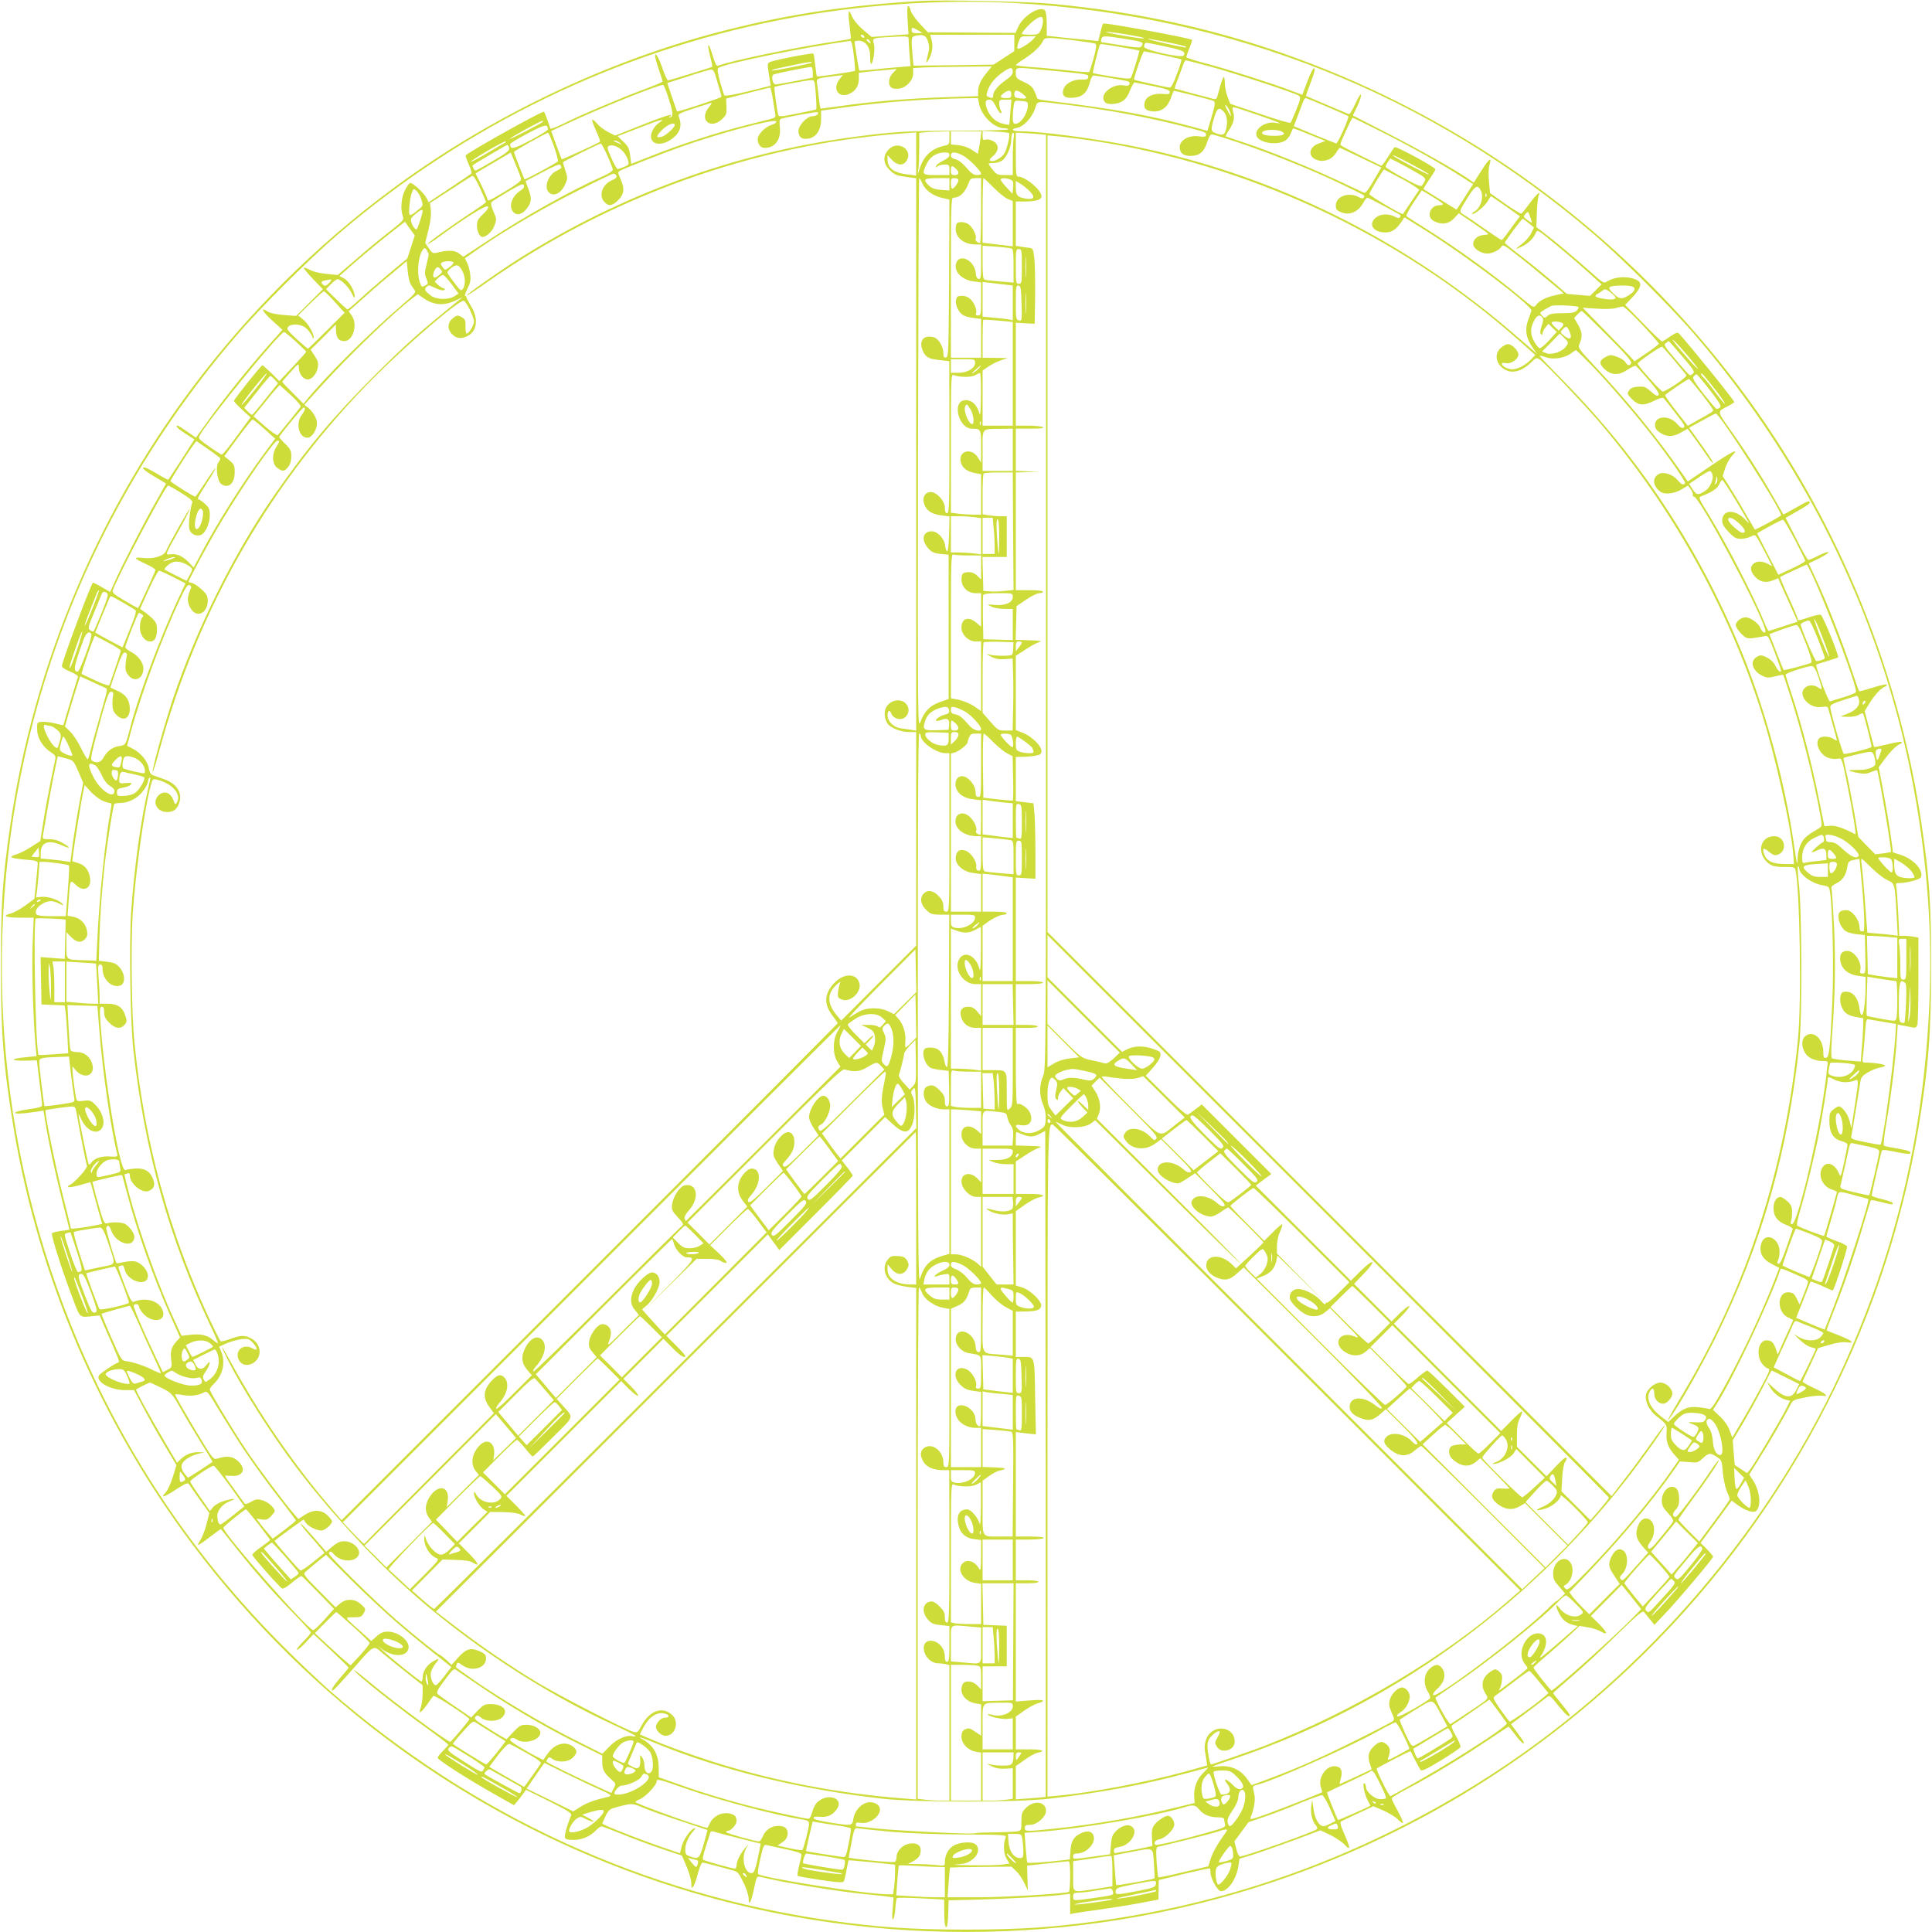 <?xml version="1.0" standalone="no"?>
<!DOCTYPE svg PUBLIC "-//W3C//DTD SVG 20010904//EN"
 "http://www.w3.org/TR/2001/REC-SVG-20010904/DTD/svg10.dtd">
<svg version="1.0" xmlns="http://www.w3.org/2000/svg"
 width="1280pt" height="1280pt" viewBox="0 0 1280 1280"
 preserveAspectRatio="xMidYMid meet">
<g transform="translate(0,1280) scale(0.1,-0.1)"
fill="#cddc39" stroke="none">
<path d="M6105 12794 c-475 -28 -858 -84 -1280 -190 -743 -185 -1499 -536
-2134 -989 -510 -364 -965 -800 -1348 -1293 -676 -867 -1121 -1915 -1277
-3004 -49 -337 -60 -507 -60 -908 -1 -453 17 -678 84 -1083 166 -995 576
-1948 1187 -2762 786 -1046 1858 -1821 3090 -2234 1315 -441 2751 -441 4066 0
885 297 1683 776 2367 1423 1008 954 1683 2217 1910 3573 67 405 85 630 84
1083 0 401 -11 571 -60 908 -156 1089 -601 2137 -1277 3004 -746 958 -1738
1681 -2877 2096 -513 187 -1036 303 -1614 357 -150 15 -724 27 -861 19z m615
-14 c1446 -81 2760 -606 3845 -1536 191 -164 515 -487 675 -675 748 -874 1246
-1915 1443 -3014 88 -489 120 -946 99 -1413 -39 -873 -228 -1655 -587 -2434
-512 -1106 -1372 -2080 -2405 -2723 -774 -481 -1600 -783 -2490 -909 -318 -45
-537 -60 -900 -60 -363 0 -582 15 -900 60 -1231 175 -2365 696 -3313 1521 -67
59 -208 192 -312 297 -610 611 -1080 1322 -1402 2121 -533 1319 -606 2798
-208 4170 254 874 690 1678 1295 2384 160 188 484 511 675 675 845 725 1853
1213 2938 1425 506 99 1054 138 1547 111z"/>
<path d="M6013 12667 l6 -94 -122 -9 -122 -9 -57 48 c-35 31 -63 64 -74 90
-23 57 -28 33 -15 -65 6 -45 9 -83 7 -85 -2 -2 -64 -12 -137 -23 -229 -34
-662 -124 -740 -155 -12 -5 -20 10 -39 72 -27 92 -40 81 -14 -13 9 -35 15 -66
13 -67 -5 -3 -279 -88 -293 -90 -5 -1 -20 33 -35 75 -26 76 -51 119 -51 87 0
-9 11 -49 25 -89 14 -40 25 -77 25 -80 0 -4 -53 -26 -117 -50 -147 -54 -436
-176 -542 -230 -44 -22 -82 -36 -84 -32 -2 4 -12 31 -21 60 -10 28 -20 52 -23
52 -22 0 -506 -271 -517 -289 -3 -4 6 -31 20 -61 13 -29 21 -56 17 -60 -4 -4
-70 -48 -145 -98 l-138 -92 -14 28 c-19 36 -94 104 -109 100 -7 -2 -22 -24
-34 -48 -25 -47 -31 -128 -14 -173 9 -23 3 -31 -97 -108 -59 -46 -158 -128
-220 -183 l-114 -98 -73 7 c-42 4 -89 15 -110 26 -20 11 -39 18 -42 15 -3 -3
24 -36 60 -74 l66 -68 -89 -89 -88 -88 -83 6 c-48 4 -92 13 -106 23 -52 34
-35 0 30 -59 l68 -62 -102 -115 c-128 -145 -277 -331 -386 -482 l-85 -118 -57
40 c-31 22 -60 40 -64 40 -19 0 -1 -19 52 -53 l59 -38 -84 -132 c-47 -72 -87
-133 -89 -135 -2 -2 -38 17 -81 43 -47 28 -80 43 -86 37 -6 -6 22 -28 71 -57
45 -26 81 -48 81 -49 0 -1 -32 -58 -71 -127 -71 -124 -225 -423 -273 -533
l-26 -58 -55 32 c-31 18 -58 31 -60 29 -16 -17 -205 -524 -205 -552 0 -8 23
-24 56 -37 34 -14 53 -27 50 -35 -5 -15 -96 -315 -96 -319 0 -2 -24 3 -53 11
-28 7 -68 12 -87 11 -35 -3 -35 -3 -34 -50 0 -56 37 -117 90 -151 28 -18 34
-27 30 -47 -3 -14 -16 -79 -30 -145 -13 -66 -35 -182 -47 -258 l-22 -139 -61
-39 c-33 -22 -78 -44 -99 -50 -21 -5 -35 -14 -32 -18 2 -5 43 -12 90 -16 68
-5 85 -10 85 -23 0 -9 -5 -66 -11 -126 l-11 -111 -60 -44 c-32 -24 -77 -48
-99 -54 -60 -15 -29 -27 70 -27 l84 0 -7 -177 c-6 -161 4 -505 20 -674 l6 -66
-76 -8 c-42 -3 -76 -11 -76 -15 0 -5 35 -8 77 -7 l77 2 17 -140 c10 -77 18
-147 18 -156 1 -12 -19 -18 -89 -28 -50 -7 -90 -17 -90 -23 0 -10 52 -7 151 8
l37 6 12 -73 c24 -148 63 -328 111 -519 27 -107 49 -195 49 -196 0 -2 -25 -6
-55 -9 -30 -4 -58 -11 -61 -16 -7 -12 69 -251 135 -424 55 -144 43 -134 143
-124 l38 4 50 -115 c80 -182 85 -193 73 -197 -26 -9 -117 -70 -127 -85 -25
-41 73 -97 171 -98 l61 0 60 -112 c32 -62 95 -174 140 -249 l81 -136 -24 -78
c-13 -42 -34 -88 -46 -101 -40 -42 -14 -36 66 17 60 39 80 48 86 37 4 -7 37
-53 72 -103 l64 -89 -19 -75 c-11 -41 -29 -88 -40 -104 -11 -15 -18 -30 -15
-33 2 -2 37 21 76 52 40 31 74 55 75 53 2 -2 40 -49 84 -105 128 -162 257
-310 389 -445 68 -69 123 -130 123 -135 0 -4 -23 -32 -52 -61 -29 -29 -47 -53
-40 -53 8 0 35 23 61 52 l48 52 117 -109 c64 -60 116 -111 116 -113 0 -3 -25
-33 -55 -67 -49 -57 -70 -92 -47 -83 5 2 58 59 119 128 162 183 141 173 215
111 35 -29 107 -87 160 -129 l98 -77 0 -56 c0 -31 -5 -70 -11 -88 -18 -50 -5
-46 37 11 20 29 41 57 45 62 8 9 239 -141 239 -154 0 -7 -120 -150 -127 -150
-20 0 -382 268 -527 390 -98 82 -146 115 -81 54 73 -67 298 -243 448 -350 81
-58 147 -109 147 -113 0 -4 -16 -22 -35 -41 -19 -19 -35 -39 -35 -46 0 -14
200 -142 383 -245 l122 -69 20 23 c11 13 29 36 40 52 l20 27 154 -76 c127 -64
151 -80 145 -94 -24 -54 -46 -133 -41 -147 5 -11 21 -15 57 -15 57 0 111 24
149 64 14 14 29 26 35 26 6 0 70 -24 142 -53 72 -30 190 -73 261 -97 l131 -44
31 -73 c17 -40 31 -89 31 -110 1 -32 2 -36 13 -22 7 9 21 49 31 88 10 39 24
71 30 71 6 0 43 -9 81 -19 39 -11 89 -24 113 -31 41 -10 45 -16 78 -83 19 -39
34 -86 34 -105 0 -56 16 -27 35 63 18 84 19 86 44 80 146 -37 511 -97 701
-115 63 -6 130 -13 147 -16 l33 -5 -6 -77 c-5 -52 -3 -74 4 -67 5 6 12 38 14
72 2 35 7 65 10 68 3 3 74 2 159 -2 l154 -8 1 -89 c0 -58 5 -91 12 -94 8 -2
12 25 14 87 l3 91 200 5 c196 5 433 19 548 31 l57 7 0 -68 0 -67 28 6 c15 3
95 15 177 26 83 12 202 31 265 43 l115 22 1 65 1 64 167 41 c92 22 169 38 172
36 2 -2 4 -15 4 -28 0 -38 48 -123 69 -123 47 0 104 82 116 170 l7 45 61 19
c57 16 321 110 428 152 l47 18 65 -31 c35 -17 78 -46 96 -65 40 -43 39 -23 -3
72 -23 52 -30 77 -22 82 6 4 57 28 113 54 l102 47 66 -28 c36 -16 79 -42 95
-58 17 -17 32 -28 35 -25 3 3 -12 39 -34 79 -23 41 -41 79 -41 84 0 6 51 37
113 69 154 81 334 190 510 307 81 55 150 99 152 99 2 0 23 -25 45 -55 22 -30
46 -55 52 -55 11 0 8 6 -49 83 l-32 44 106 79 c58 43 115 87 128 97 23 17 23
17 79 -53 52 -63 76 -84 76 -62 0 4 -25 37 -55 74 -30 36 -55 68 -55 71 0 2
57 53 128 113 70 60 203 183 295 274 143 139 171 162 180 149 7 -8 25 -31 40
-50 l28 -34 76 80 c87 92 313 360 313 372 0 4 -19 26 -41 49 l-42 42 103 140
103 140 39 -29 c53 -38 104 -54 122 -40 36 30 26 133 -20 204 l-25 38 64 102
c69 109 172 287 205 352 20 40 22 41 104 57 45 10 96 14 112 11 50 -10 20 17
-61 53 -41 19 -72 37 -70 42 2 4 25 55 53 114 l49 106 74 22 c47 14 87 20 112
17 62 -8 46 8 -43 44 -46 18 -84 33 -86 34 -2 2 19 58 46 126 68 170 145 394
198 579 25 85 47 156 49 158 2 3 33 -3 69 -12 76 -19 76 -19 76 -7 0 5 -31 17
-70 26 -38 9 -70 20 -70 24 0 8 58 266 66 292 4 14 13 13 91 -2 47 -10 90 -16
95 -13 19 12 -6 22 -82 35 -44 7 -84 15 -88 18 -5 3 1 66 14 141 30 169 61
415 70 555 l7 107 36 -7 c20 -4 48 -9 62 -12 21 -4 27 0 32 19 4 12 7 147 7
299 l0 277 -31 6 c-17 3 -46 6 -64 6 l-32 0 -7 153 c-4 83 -10 162 -13 175 -5
20 -1 22 29 22 19 0 58 7 86 15 43 13 52 20 52 39 0 48 -63 108 -137 132 l-52
17 -6 51 c-10 80 -43 281 -67 402 l-21 111 41 55 c39 53 79 92 105 101 7 2 9
7 6 11 -4 4 -45 -3 -93 -15 -48 -12 -88 -20 -90 -18 -1 2 -16 57 -32 121 l-30
117 37 60 c36 55 73 94 102 104 7 2 9 8 5 12 -3 3 -45 -6 -92 -21 -47 -15 -87
-26 -89 -23 -2 2 -30 81 -61 174 -65 191 -156 420 -226 571 l-47 101 68 33
c37 19 66 37 63 42 -3 4 -32 -6 -64 -22 -33 -17 -64 -30 -69 -30 -6 0 -42 63
-80 140 l-71 139 48 27 c94 54 112 66 112 75 0 15 -12 11 -94 -36 -43 -25 -80
-44 -81 -43 -1 2 -30 53 -65 113 -86 151 -187 308 -286 447 -90 127 -89 120
-16 157 23 12 42 24 42 27 0 12 -283 362 -365 453 -11 11 -20 8 -58 -17 -24
-17 -48 -32 -54 -34 -5 -2 -62 52 -127 120 l-119 122 46 48 c75 81 73 113 -11
131 -52 11 -118 1 -155 -24 -21 -14 -27 -10 -107 62 -110 97 -249 214 -312
261 l-49 37 3 95 c2 52 7 103 12 113 19 39 -13 13 -58 -48 -26 -35 -51 -67
-56 -70 -5 -3 -53 27 -108 65 l-100 71 -7 76 c-5 45 -3 89 3 109 18 59 -1 46
-53 -36 l-51 -80 -34 24 c-103 69 -322 193 -531 300 l-236 121 30 62 c16 35
27 69 24 75 -3 7 -20 -20 -38 -60 -18 -40 -37 -71 -43 -68 -133 56 -282 119
-283 120 -2 1 11 37 27 80 17 42 30 84 30 92 0 32 -20 0 -50 -80 l-32 -84 -67
25 c-116 45 -441 149 -573 183 -71 18 -128 37 -128 41 0 5 9 32 20 60 12 28
19 53 17 55 -11 12 -576 116 -588 108 -3 -2 -12 -29 -19 -60 l-14 -56 -50 5
c-28 3 -105 10 -171 17 l-120 13 0 78 c0 46 -5 83 -12 90 -33 33 -143 -34
-177 -109 l-18 -40 -290 2 -291 2 -54 58 c-30 32 -56 71 -60 87 -3 16 -10 29
-16 29 -6 0 -8 -32 -4 -93z m897 -7 c0 -17 -7 -44 -15 -60 -14 -28 -20 -30
-70 -30 -30 0 -55 3 -55 6 0 12 53 69 84 91 43 30 56 29 56 -7z m-801 -76 c2
-2 -12 -4 -32 -4 -30 0 -37 4 -37 20 0 20 1 20 33 4 17 -9 34 -18 36 -20z
m1336 -9 c113 -19 138 -25 133 -30 -2 -2 -64 6 -138 19 -74 13 -124 24 -110
25 14 0 66 -6 115 -14z m-1720 -15 c3 -5 2 -10 -4 -10 -5 0 -13 5 -16 10 -3 6
-2 10 4 10 5 0 13 -4 16 -10z m423 -34 c10 -32 10 -49 -2 -95 -12 -48 -12 -53
0 -36 27 37 38 94 27 136 l-10 39 278 0 279 0 0 -55 0 -54 -68 -44 -69 -45
-265 -4 -266 -3 -6 65 c-10 113 -9 128 17 133 54 11 72 3 85 -37z m-128 11 c0
-13 3 -58 6 -100 l7 -75 -79 -7 c-44 -3 -119 -10 -168 -16 -49 -5 -90 -8 -93
-6 -2 3 -8 33 -13 68 -6 35 -12 79 -15 97 -6 30 -4 32 23 32 47 0 77 -41 77
-105 0 -29 3 -51 7 -49 14 9 27 102 18 133 -11 38 -8 39 75 44 159 9 155 9
155 -16z m822 0 c-12 -13 -40 -33 -62 -46 -44 -25 -49 -19 -29 38 10 29 14 31
62 31 l50 0 -21 -23z m596 8 c138 -22 142 -24 124 -53 -7 -10 -33 -9 -133 8
-68 11 -127 20 -131 20 -3 0 -4 9 -1 20 6 24 16 24 141 5z m-331 -11 c78 -10
146 -20 152 -24 7 -4 3 -35 -13 -94 -14 -48 -27 -90 -30 -93 -3 -3 -69 2 -148
11 -79 9 -187 19 -240 22 -54 4 -98 10 -98 13 0 3 21 19 48 36 65 41 110 83
128 116 17 34 15 34 201 13z m742 -40 c8 -2 12 -6 10 -8 -5 -5 -246 48 -254
56 -6 6 213 -37 244 -48z m-2085 30 c5 -14 4 -15 -9 -4 -17 14 -19 20 -6 20 5
0 12 -7 15 -16z m-119 -16 c10 -46 24 -172 19 -177 -5 -6 -247 -41 -252 -37
-2 2 -6 36 -11 75 -4 39 -9 73 -12 76 -6 6 -253 -41 -285 -55 -21 -8 -21 -11
-10 -83 l12 -75 -149 -37 c-82 -20 -153 -33 -157 -28 -4 4 -17 46 -30 92 -17
66 -19 85 -9 92 49 30 572 137 871 178 4 1 10 -9 13 -21z m2099 -21 c98 -22
113 -30 98 -55 -13 -19 -262 36 -262 58 0 9 3 19 6 23 7 6 8 6 158 -26z m-294
-3 c52 -9 96 -18 98 -19 4 -4 -46 -167 -56 -181 -5 -8 -42 -5 -127 9 -66 11
-122 21 -124 23 -4 3 38 171 46 187 5 8 10 7 163 -19z m256 -49 c64 -14 119
-27 121 -29 3 -2 -10 -45 -29 -95 -22 -60 -38 -91 -48 -91 -20 1 -230 47 -236
52 -6 7 57 188 66 188 4 0 61 -11 126 -25z m309 -75 c165 -45 566 -176 590
-194 14 -10 12 -21 -16 -91 -18 -44 -35 -84 -39 -88 -4 -5 -95 22 -203 59
l-196 66 -18 47 c-10 25 -18 65 -18 89 0 23 -3 42 -7 42 -4 0 -14 -26 -23 -57
-9 -32 -18 -66 -21 -76 -4 -11 -12 -16 -22 -13 -9 3 -71 19 -137 36 -66 18
-121 33 -122 34 -2 1 10 36 26 77 15 41 31 82 34 92 4 9 10 17 15 17 4 0 75
-18 157 -40z m-2637 25 c-8 -8 -259 -57 -265 -52 -2 3 19 10 49 16 29 6 82 17
118 25 69 15 106 19 98 11z m7 -65 l0 -34 -115 -23 c-63 -12 -122 -22 -131
-22 -21 -1 -32 58 -13 66 25 9 239 52 249 49 6 -1 10 -18 10 -36z m1151 -3
c-39 -48 -56 -85 -56 -126 l0 -28 -212 -7 c-242 -8 -474 -27 -681 -56 -78 -11
-145 -20 -148 -20 -4 0 -10 28 -13 63 -4 34 -9 78 -12 98 -6 41 -9 39 115 55
l55 7 -22 -28 c-52 -66 -3 -132 71 -94 37 19 57 52 57 95 l0 42 53 6 c28 3 85
9 125 12 l74 7 -26 -26 c-29 -29 -35 -77 -11 -97 10 -8 29 -10 53 -7 49 8 92
55 92 102 l0 34 68 4 c37 2 154 4 260 5 l193 2 -35 -43z m174 8 c0 -17 -12
-32 -44 -54 -52 -36 -86 -76 -86 -102 0 -20 -5 -22 -32 -11 -14 6 -15 11 -3
46 15 43 53 87 105 122 45 30 60 30 60 -1z m225 10 c280 -27 275 -26 275 -45
0 -15 -9 -18 -48 -17 -56 1 -108 -29 -118 -69 -10 -40 12 -57 70 -51 60 5 90
35 107 103 6 24 17 44 24 44 12 0 166 -25 217 -36 19 -4 25 -10 21 -21 -4 -11
-14 -13 -38 -9 -79 15 -169 -66 -123 -112 18 -18 79 -14 114 7 20 12 37 36 51
72 12 30 25 53 30 53 4 -1 59 -12 121 -24 89 -19 112 -27 112 -40 0 -14 -8
-16 -48 -12 -60 5 -109 -17 -118 -55 -10 -38 7 -58 52 -61 57 -4 98 25 120 85
9 26 19 49 20 51 2 3 190 -44 258 -64 21 -7 19 -23 -14 -133 l-21 -68 -87 24
c-300 81 -534 123 -999 179 -24 3 -43 10 -43 16 0 5 -8 26 -17 45 -12 27 -30
42 -70 60 -49 23 -53 27 -53 59 0 41 -8 40 205 19z m-2190 -52 c9 -32 21 -71
26 -87 5 -16 9 -32 9 -37 0 -7 -290 -103 -295 -97 -1 2 -16 45 -33 95 l-31 93
137 44 c75 25 145 45 154 45 13 1 22 -14 33 -56z m660 -109 c4 -52 5 -97 3
-99 -1 -1 -58 -14 -125 -27 -110 -22 -123 -23 -127 -9 -8 27 -29 182 -25 185
7 5 213 44 240 45 26 1 27 1 34 -95z m-975 -27 c30 -93 32 -119 9 -125 -11 -3
-11 -1 1 8 29 23 -42 0 -205 -65 l-159 -63 -47 23 c-25 13 -58 38 -73 56 -15
17 -29 29 -33 26 -3 -3 9 -36 26 -73 17 -37 29 -70 26 -73 -10 -9 -250 -119
-253 -116 -2 2 -19 45 -37 95 l-33 92 96 45 c225 106 624 266 646 260 5 -2 21
-42 36 -90z m690 1 c6 -40 13 -85 16 -100 5 -24 2 -28 -33 -37 -21 -5 -92 -23
-158 -40 -202 -51 -443 -129 -647 -211 l-116 -46 -7 55 c-6 47 -13 62 -45 92
l-38 37 145 56 c144 56 178 65 129 32 -34 -22 -59 -72 -52 -102 15 -59 111
-43 170 26 28 34 32 71 12 121 -6 13 13 22 96 49 57 18 110 35 118 38 8 4 3
-9 -12 -27 -69 -81 5 -153 84 -82 30 27 33 34 31 84 l-2 54 142 36 c78 20 145
36 149 37 3 0 11 -33 18 -72z m1580 27 c0 -22 -4 -25 -35 -25 -40 0 -45 12
-13 34 32 23 48 20 48 -9z m74 4 c36 -28 33 -35 -14 -31 -34 4 -40 7 -40 28 0
30 19 31 54 3z m-288 -64 c15 -82 100 -165 169 -165 14 0 25 -3 25 -7 0 -5
-150 -8 -333 -9 -333 0 -438 -7 -717 -45 -776 -107 -1520 -380 -2190 -802
-129 -82 -352 -238 -347 -244 3 -2 60 35 128 83 808 569 1776 917 2757 990
l92 7 0 -143 0 -143 -56 7 c-93 11 -134 42 -134 101 l0 27 29 -31 c35 -37 73
-41 95 -9 53 76 -60 145 -120 74 -36 -41 -32 -90 9 -131 35 -35 47 -39 130
-50 l47 -6 0 -1830 0 -1830 -35 6 c-19 3 -50 7 -69 10 -46 7 -86 46 -86 85 0
33 15 41 25 12 3 -11 16 -24 30 -30 62 -29 114 49 65 98 -40 40 -117 17 -135
-41 -10 -30 2 -84 23 -102 29 -27 89 -47 137 -47 l45 0 0 -708 0 -707 -248
-248 -249 -249 -28 34 c-66 78 -67 145 -4 203 25 23 30 25 24 10 -5 -11 -10
-37 -13 -57 -3 -33 -1 -39 22 -49 55 -26 135 46 120 106 -17 67 -99 70 -163 6
-72 -72 -76 -145 -11 -226 16 -21 30 -41 30 -44 0 -3 -740 -746 -1644 -1650
l-1643 -1643 -63 73 c-246 286 -475 618 -662 959 -76 139 -90 154 -27 27 93
-185 288 -491 447 -702 208 -276 484 -579 732 -803 396 -359 902 -693 1383
-913 75 -35 137 -66 137 -70 0 -4 -8 -5 -19 -2 -40 10 -105 -18 -153 -68 l-47
-48 -193 97 c-215 109 -461 255 -652 386 -69 48 -126 89 -126 91 0 2 3 10 6
19 5 14 10 13 38 -7 64 -46 156 -19 156 45 0 25 -7 32 -42 48 -59 26 -90 17
-142 -41 l-44 -49 -31 29 c-17 16 -36 31 -43 34 -17 6 -159 120 -288 231 -138
119 -450 426 -450 443 0 18 15 17 31 -3 35 -42 107 -56 147 -28 61 42 -21 130
-103 110 -13 -3 -40 -20 -59 -37 l-35 -30 -82 95 c-46 53 -85 93 -87 91 -3 -3
22 -34 54 -71 32 -36 69 -79 81 -94 l23 -28 -75 -61 c-41 -34 -80 -59 -85 -56
-15 9 -170 188 -170 196 0 3 43 36 96 74 l95 68 16 -23 c17 -24 70 -50 103
-50 22 0 70 41 70 61 0 6 -14 24 -31 40 -42 39 -94 39 -151 2 l-41 -27 -34 39
c-57 65 -237 306 -311 417 -90 134 -242 387 -242 402 0 7 12 23 26 37 59 55
80 142 50 213 l-14 34 51 23 c29 12 73 24 99 27 41 4 50 1 72 -23 36 -39 35
-59 -2 -38 -57 33 -115 -11 -93 -70 29 -75 141 -36 141 48 0 38 -22 70 -60 90
-39 20 -69 19 -134 -6 -31 -11 -60 -18 -64 -15 -5 3 -41 76 -81 161 -265 573
-428 1178 -491 1825 -18 185 -24 634 -11 840 18 279 79 715 122 863 9 35 13
38 37 32 105 -25 168 -99 132 -155 -7 -12 -12 -8 -21 18 -18 53 -64 67 -99 32
-45 -45 -10 -110 58 -110 44 0 68 20 82 69 17 61 -22 120 -99 147 -25 9 -58
21 -72 26 -21 7 -28 18 -33 48 -7 47 -54 103 -107 130 l-37 19 25 93 c64 239
208 629 322 870 39 84 53 106 66 102 9 -4 14 -12 11 -18 -25 -59 -27 -83 -12
-119 20 -48 56 -66 89 -44 29 19 42 73 28 110 -11 28 -84 87 -108 87 -7 0 -13
3 -13 6 0 14 140 272 222 408 148 245 342 525 366 526 16 0 15 -4 -8 -42 -30
-49 -27 -111 6 -137 35 -27 48 -26 73 5 14 18 21 41 21 70 0 38 -5 49 -40 83
-22 21 -40 42 -40 45 0 11 153 196 162 196 14 0 9 -20 -13 -49 -42 -57 -19
-151 38 -151 29 0 63 52 63 95 0 33 -27 80 -62 106 l-22 17 116 128 c178 197
473 481 603 580 l33 25 37 -26 c73 -49 136 -53 220 -13 l40 19 -35 -28 c-239
-193 -339 -282 -536 -478 -283 -282 -456 -488 -676 -805 -269 -387 -517 -888
-673 -1352 -59 -179 -135 -451 -134 -483 0 -11 20 52 44 140 256 946 741 1790
1425 2476 224 224 565 516 593 506 17 -5 67 -108 67 -137 0 -26 -33 -80 -49
-80 -4 0 -7 21 -7 47 1 41 -2 49 -26 62 -25 14 -29 14 -55 -5 -38 -29 -42 -72
-9 -107 28 -30 62 -35 104 -13 64 33 73 116 23 197 -17 28 -31 55 -31 60 0 5
-4 9 -9 9 -4 0 3 21 16 48 20 39 23 56 18 96 -3 27 -13 62 -21 77 l-14 28 95
66 c166 116 422 266 654 382 123 62 230 113 236 113 7 0 15 -7 19 -15 4 -10
-5 -19 -29 -29 -62 -26 -89 -95 -55 -139 29 -36 55 -34 96 7 40 40 44 78 14
143 -18 42 -18 43 0 53 32 17 272 111 395 155 255 91 625 190 637 171 5 -7 -7
-16 -32 -24 -44 -15 -90 -63 -90 -93 0 -34 19 -59 45 -59 70 0 110 54 102 136
-5 44 -3 54 11 58 50 14 234 47 239 43 11 -11 -9 -27 -34 -27 -36 0 -93 -60
-93 -97 0 -35 16 -53 47 -53 64 0 103 50 103 133 l0 54 158 22 c263 36 514 54
799 60 l82 1 7 -35z m2306 -22 c73 -31 136 -59 141 -63 8 -7 -69 -180 -80
-180 -3 0 -68 26 -144 57 l-137 57 25 66 c14 36 29 77 35 93 5 15 14 27 18 27
5 0 68 -25 142 -57z m-2194 2 c12 -25 26 -45 32 -45 7 0 8 6 0 19 -5 11 -10
31 -10 45 0 24 4 26 41 26 l40 0 -7 -82 c-3 -46 -7 -84 -8 -85 -1 -1 -19 2
-40 7 -45 10 -83 43 -102 87 -21 49 -18 73 9 73 17 0 28 -11 45 -45z m212 10
c0 -55 -46 -125 -82 -125 -15 0 -18 8 -18 43 0 23 3 58 6 77 6 35 6 35 50 31
38 -3 44 -6 44 -26z m265 0 c266 -32 543 -84 785 -147 130 -34 130 -34 130
-53 0 -11 -11 -13 -48 -8 -78 9 -139 -35 -124 -89 7 -28 29 -41 70 -41 57 0
89 26 109 89 10 31 22 54 31 54 7 0 87 -24 176 -54 250 -84 538 -202 750 -308
95 -47 90 -44 81 -57 -4 -8 -15 -6 -35 4 -67 35 -150 3 -150 -56 0 -25 6 -33
35 -45 58 -24 117 3 151 69 8 15 19 27 24 27 8 0 205 -105 219 -116 1 -1 0 -7
-4 -13 -4 -8 -15 -6 -35 4 -41 21 -93 19 -124 -6 -54 -43 -19 -99 62 -99 45 0
75 21 112 78 l15 22 140 -87 c284 -178 711 -502 701 -532 -2 -9 -12 -34 -20
-56 -26 -69 -16 -128 33 -195 l25 -35 -46 40 c-185 160 -236 202 -338 281
-688 535 -1488 900 -2330 1063 -246 47 -582 91 -702 91 -61 0 -78 14 -29 23
43 9 96 65 117 123 21 59 -7 56 219 29z m1074 -46 c14 -41 7 -36 -19 13 -14
28 -17 38 -7 29 9 -7 20 -25 26 -42z m180 -19 c147 -51 179 -65 124 -54 -67
13 -143 -38 -128 -86 14 -44 126 -65 184 -35 16 8 34 29 41 47 8 18 15 35 16
37 2 2 51 -16 109 -40 l106 -43 -43 -16 c-76 -28 -74 -98 2 -114 43 -8 87 11
111 50 11 19 23 34 26 34 3 0 66 -29 140 -65 l135 -65 -28 -47 c-57 -100 -76
-124 -87 -120 -7 3 -88 41 -182 85 -191 89 -443 191 -615 248 -63 21 -117 39
-119 41 -2 1 7 20 21 40 32 48 40 81 28 121 -6 23 -5 32 3 32 7 0 77 -23 156
-50z m-225 24 c21 -21 30 -58 23 -100 -9 -56 -21 -65 -65 -49 -42 14 -43 21
-16 111 16 56 31 66 58 38z m1068 -147 c198 -101 381 -204 519 -293 l69 -44
-37 -57 c-20 -32 -44 -70 -55 -85 l-18 -27 -108 67 c-59 36 -109 67 -111 69
-2 1 15 29 37 62 23 33 42 64 42 69 0 14 -258 154 -270 147 -5 -3 -25 -33 -45
-66 -21 -33 -40 -59 -44 -57 -222 108 -271 133 -271 140 0 14 75 178 82 178 3
0 98 -47 210 -103z m-5577 75 c-17 -15 -231 -124 -218 -112 14 15 204 119 218
120 5 0 5 -3 0 -8z m35 -49 c0 -6 -52 -39 -117 -73 -114 -60 -133 -63 -133
-25 0 6 53 38 118 72 114 60 131 63 132 26z m840 28 c0 -17 -61 -71 -86 -77
-40 -10 -39 3 3 46 37 36 83 54 83 31z m4021 -42 c32 -17 12 -29 -49 -29 -65
0 -97 13 -72 30 20 13 96 13 121 -1z m-2201 -43 c0 -42 -2 -45 -32 -51 -85
-19 -136 -65 -163 -147 l-15 -43 5 40 c3 22 5 84 5 137 l0 97 33 4 c17 2 62 5
100 5 l67 2 0 -44z m207 2 c-3 -24 -9 -57 -12 -75 l-7 -32 -39 26 c-24 16 -59
28 -89 31 l-50 5 0 43 0 44 101 0 101 0 -5 -42z m188 30 c10 -9 -15 -113 -33
-138 -23 -30 -68 -54 -88 -46 -12 5 -9 12 15 32 30 25 39 57 23 80 -13 20 -52
35 -72 29 -17 -5 -20 -2 -20 26 l0 32 85 -5 c47 -2 87 -7 90 -10z m-3015 -87
c17 -49 29 -94 26 -100 -6 -10 -217 -124 -221 -119 -5 8 -70 174 -70 181 0 7
212 126 226 127 4 0 21 -40 39 -89z m3046 58 c-3 -17 -6 -80 -6 -140 l0 -109
-52 0 c-48 0 -55 3 -80 34 -16 19 -28 37 -28 40 0 4 15 6 33 6 18 0 43 7 56
16 31 22 61 90 61 142 0 24 5 42 11 42 8 0 9 -11 5 -31z m137 25 l77 -7 0
-3097 c0 -3065 0 -3098 -20 -3141 -25 -57 -25 -128 1 -188 13 -32 19 -64 17
-97 -3 -45 -6 -50 -43 -72 -46 -26 -104 -25 -136 4 -28 25 -23 37 12 30 59
-11 87 25 63 82 -13 31 -67 68 -84 57 -6 -4 -10 87 -10 249 l0 256 76 0 c47 0
73 4 69 10 -3 6 -37 10 -76 10 l-69 0 0 135 0 135 90 0 c53 0 90 4 90 10 0 6
-37 10 -90 10 l-90 0 0 343 0 343 65 -4 65 -4 0 174 c0 96 -3 209 -6 251 l-7
75 -58 7 -59 7 0 146 0 147 48 1 c26 0 64 4 85 8 31 6 37 11 37 31 0 34 -66
98 -124 120 l-46 18 0 246 0 246 63 41 c34 23 76 46 92 50 23 7 9 10 -63 12
l-93 3 3 111 3 112 63 43 c35 24 74 43 88 43 13 0 24 5 24 10 0 6 -37 10 -90
10 l-90 0 0 390 0 390 78 2 77 2 -77 3 -78 4 0 139 0 140 98 0 c66 0 92 3 82
10 -8 5 -52 10 -97 10 l-83 0 0 341 0 341 63 -4 62 -3 3 180 c1 99 -1 212 -5
250 -7 65 -10 70 -33 73 -14 1 -40 5 -57 8 l-33 5 0 147 0 147 58 0 c79 1 112
11 112 35 0 41 -106 130 -155 130 -13 0 -15 21 -15 145 l0 145 23 0 c13 0 58
-3 100 -6z m377 -45 c1042 -157 2040 -622 2827 -1319 l115 -102 -24 -25 c-41
-45 -105 -76 -140 -69 -33 6 -58 23 -58 37 0 5 12 6 28 3 33 -7 82 27 82 57 0
26 -43 69 -69 69 -11 0 -32 -11 -47 -24 -55 -47 -26 -132 52 -155 42 -12 98 9
145 55 36 36 39 36 62 21 31 -20 291 -294 392 -412 478 -559 847 -1217 1069
-1905 97 -301 206 -790 218 -975 l3 -50 -68 1 c-76 1 -114 20 -130 68 -13 39
-3 43 34 12 22 -19 38 -25 53 -20 71 21 55 124 -19 124 -101 0 -120 -127 -28
-187 18 -12 46 -17 94 -17 55 1 70 -2 73 -15 30 -104 43 -877 18 -1126 -85
-862 -340 -1646 -763 -2350 -99 -165 -129 -224 -65 -130 70 104 198 334 285
509 303 615 478 1227 553 1946 18 175 16 893 -4 1053 -7 64 -10 117 -6 117 4
0 8 -5 8 -11 0 -42 83 -103 158 -115 37 -6 41 -9 46 -43 17 -105 26 -501 16
-721 -15 -323 -21 -374 -42 -378 -15 -3 -18 4 -18 38 0 91 -70 150 -122 103
-24 -21 -23 -70 2 -110 20 -33 66 -53 124 -53 27 0 28 -1 22 -37 -3 -21 -6
-47 -6 -58 -1 -11 -10 -78 -21 -150 -52 -342 -174 -835 -206 -835 -11 0 -12 6
-6 23 4 12 7 40 6 62 -1 31 -8 46 -32 67 -17 16 -38 28 -45 28 -27 0 -46 -31
-46 -74 0 -55 26 -89 86 -112 25 -9 43 -22 41 -28 -2 -6 -21 -61 -42 -123 -27
-77 -43 -109 -52 -106 -9 4 -10 10 -3 23 6 10 10 37 10 59 0 89 -97 132 -121
53 -17 -58 6 -104 69 -136 l50 -26 -28 -74 c-85 -220 -230 -527 -345 -731 -61
-109 -80 -135 -93 -130 -10 4 -42 9 -73 12 -64 6 -103 -9 -160 -64 l-36 -34
-44 33 c-76 59 -105 120 -79 169 16 30 30 23 30 -15 0 -36 27 -66 59 -66 24 0
61 41 61 67 0 34 -43 73 -79 73 -37 0 -87 -41 -96 -79 -9 -43 21 -106 69 -143
67 -52 71 -58 68 -100 -6 -62 6 -102 44 -147 l37 -42 -46 -67 c-127 -185 -358
-461 -556 -665 -123 -126 -136 -136 -150 -122 -15 15 -14 17 2 26 42 24 60
106 31 147 -39 55 -114 7 -114 -73 0 -35 7 -50 40 -87 l39 -45 -29 -28 c-17
-16 -30 -27 -30 -24 0 3 -28 -22 -62 -56 -187 -181 -736 -593 -753 -565 -4 6
9 26 29 43 45 39 58 93 32 132 -22 33 -51 32 -87 -4 -36 -36 -40 -98 -9 -149
11 -18 18 -37 15 -42 -13 -21 -208 -131 -217 -122 -6 6 2 17 21 28 33 19 61
68 61 105 0 27 -27 59 -50 59 -29 0 -69 -39 -81 -78 -9 -31 -7 -44 10 -86 20
-46 21 -49 4 -62 -10 -7 -121 -65 -248 -128 -231 -115 -392 -186 -582 -256
l-101 -37 -30 42 c-41 59 -106 89 -178 83 -30 -3 -52 -3 -50 -1 2 2 71 27 152
54 1013 343 1921 991 2591 1849 109 140 257 349 251 355 -2 2 -43 -51 -90
-119 -48 -68 -126 -174 -174 -235 l-87 -113 -1869 1869 -1868 1868 0 2639 0
2639 78 -7 c42 -4 138 -16 212 -27z m-3886 -16 c-6 -2 -58 -32 -117 -68 -59
-35 -107 -60 -107 -56 0 10 224 141 230 134 3 -3 0 -7 -6 -10z m763 0 c10 -10
14 -15 8 -11 -6 4 -22 12 -36 17 -15 6 -18 10 -8 10 9 1 25 -7 36 -16z m-83
-84 c20 -44 36 -87 36 -94 0 -8 -28 -26 -62 -41 -205 -90 -531 -272 -770 -431
l-158 -104 -29 22 c-30 22 -70 23 -151 4 -21 -5 -29 0 -49 30 l-24 36 22 88
c14 57 19 103 15 132 l-5 44 133 86 c73 48 139 90 145 93 9 5 26 -21 53 -80
22 -48 40 -90 40 -93 0 -3 -42 -33 -92 -66 -135 -88 -300 -207 -294 -212 2 -2
37 20 78 50 161 119 308 211 320 199 7 -7 -1 -21 -31 -50 -35 -33 -41 -45 -41
-80 0 -35 19 -72 36 -72 26 0 65 36 79 73 16 43 16 46 -6 96 -16 38 -19 55
-11 63 6 6 55 37 109 69 83 48 99 55 104 41 4 -12 -3 -22 -20 -33 -55 -34 -81
-97 -56 -136 22 -33 58 -29 89 8 38 44 41 72 18 134 l-20 55 112 59 c77 41
113 56 118 48 12 -19 10 -22 -25 -39 -55 -26 -85 -109 -51 -142 32 -32 81 -8
109 54 16 37 17 42 1 89 -9 27 -16 53 -16 56 0 5 236 122 251 124 3 1 23 -35
43 -80z m-651 51 c4 -17 -13 -31 -105 -85 -60 -36 -113 -65 -118 -65 -8 0 -23
30 -18 35 9 9 224 135 229 135 4 0 9 -9 12 -20z m750 -18 c15 -15 31 -42 37
-60 9 -32 7 -34 -25 -48 -19 -8 -38 -14 -43 -14 -5 0 -24 32 -41 72 -26 56
-30 73 -19 80 20 13 60 0 91 -30z m-671 -186 c2 -14 -21 -33 -102 -82 -109
-65 -120 -70 -120 -54 0 5 -18 46 -39 90 l-40 80 22 15 c12 7 65 39 117 69
l94 55 32 -77 c18 -43 34 -86 36 -96z m2838 156 c0 -11 -16 -25 -42 -37 -23
-11 -44 -27 -46 -35 -4 -12 -2 -13 9 -2 7 6 28 12 46 12 31 0 33 -2 33 -35 l0
-35 -85 0 c-97 0 -100 3 -65 76 23 47 66 73 118 74 24 0 32 -4 32 -18z m89 -2
c37 -18 121 -103 121 -121 0 -5 -12 -9 -27 -9 -21 0 -39 12 -70 49 -27 31 -54
52 -73 56 -21 5 -30 13 -30 26 0 25 29 25 79 -1z m2989 -67 c57 -30 101 -57
99 -60 -5 -4 -224 112 -237 125 -12 12 42 -13 138 -65z m15 -45 c70 -41 70
-40 39 -86 -7 -11 -34 0 -125 50 -64 34 -117 68 -117 73 0 6 7 21 16 33 l15
22 52 -26 c29 -15 82 -44 120 -66z m-3051 25 c26 -23 23 -43 -7 -43 -21 0 -25
5 -25 30 0 34 6 37 32 13z m2933 -56 c50 -26 101 -56 114 -66 l24 -18 -53 -79
c-29 -43 -54 -80 -55 -82 -6 -7 -225 123 -223 132 5 20 93 166 98 163 3 -1 46
-24 95 -50z m-3153 -45 c21 -45 72 -81 133 -94 l45 -10 -2 -521 c-3 -488 -4
-522 -20 -525 -14 -3 -18 4 -18 30 0 43 -33 96 -65 104 -66 17 -99 -23 -72
-89 19 -44 40 -56 116 -63 l60 -7 1 -503 c0 -445 -1 -504 -15 -504 -11 0 -15
10 -15 36 0 44 -53 104 -93 104 -37 0 -57 -33 -46 -73 13 -48 49 -73 113 -81
l57 -8 -3 -116 c-2 -72 -7 -116 -13 -115 -5 2 -11 18 -13 37 -4 47 -50 96 -89
96 -60 0 -72 -58 -24 -112 24 -27 38 -33 82 -38 l54 -5 0 -478 0 -478 -54 -19
c-67 -22 -108 -63 -132 -131 -19 -53 -19 -37 -17 1773 2 1006 5 1828 8 1828 3
0 13 -17 22 -38z m178 -3 l0 -41 -55 4 c-40 3 -62 11 -80 28 -44 41 -34 50 55
50 l80 0 0 -41z m60 28 c0 -17 -29 -57 -41 -57 -5 0 -9 16 -9 35 0 31 3 35 25
35 14 0 25 -6 25 -13z m150 -202 c0 -118 -3 -215 -7 -215 -17 0 -35 18 -29 28
10 17 -20 79 -48 97 -13 9 -37 15 -53 13 -24 -2 -28 -8 -31 -36 -6 -63 52
-112 133 -112 l35 0 0 -116 c0 -101 -2 -115 -16 -112 -11 2 -18 15 -19 37 -8
94 -124 141 -133 52 -5 -49 47 -96 116 -105 l52 -7 0 -109 c0 -104 -1 -110
-21 -110 -11 0 -17 5 -14 10 11 18 -6 68 -32 94 -17 18 -37 26 -59 26 -28 0
-35 -4 -40 -27 -8 -30 16 -82 47 -101 11 -7 43 -16 70 -19 l49 -6 0 -128 0
-129 -100 0 -100 0 0 530 c0 472 2 530 15 530 45 0 80 35 105 103 8 22 15 27
45 27 l35 0 0 -215z m83 152 c34 -34 77 -69 95 -76 l32 -13 0 -150 0 -150 -50
6 c-27 3 -72 9 -100 12 l-50 6 0 214 c0 118 3 214 6 214 3 0 33 -28 67 -63z
m109 54 c21 -8 23 -14 20 -52 l-4 -43 -39 42 c-22 23 -39 46 -39 52 0 12 31
13 62 1z m129 -77 c40 -41 31 -58 -24 -50 -56 9 -67 21 -67 73 l0 44 30 -18
c17 -10 44 -32 61 -49z m2989 5 c23 -42 0 -117 -41 -140 -11 -6 -18 -13 -15
-16 9 -10 85 52 103 85 10 17 19 32 21 32 2 0 46 -30 98 -66 l94 -67 -31 -41
c-17 -23 -43 -58 -57 -78 -15 -21 -30 -38 -34 -38 -3 0 -55 34 -115 76 -59 42
-120 83 -136 92 -32 19 -32 21 30 118 46 74 63 82 83 43z m-7018 -62 c12 -38
11 -41 -18 -64 -64 -53 -67 -52 -62 18 3 35 10 77 17 93 11 28 12 28 31 11 11
-10 26 -36 32 -58z m6768 -29 c0 -5 -11 -8 -25 -8 -61 0 -88 -78 -35 -105 51
-26 98 -20 134 19 l31 33 98 -66 c53 -36 97 -68 97 -71 0 -3 -14 -6 -31 -7
-39 -3 -69 -29 -69 -60 0 -28 51 -63 93 -63 34 0 83 24 95 47 9 15 22 7 103
-57 52 -40 143 -114 202 -164 l108 -90 -53 -11 c-63 -13 -111 -37 -131 -66
-15 -20 -17 -19 -104 53 -179 150 -416 321 -621 450 -70 44 -130 82 -134 86
-4 4 17 45 47 90 l55 81 70 -42 c38 -23 70 -45 70 -49z m287 50 c-3 -8 -6 -5
-6 6 -1 11 2 17 5 13 3 -3 4 -12 1 -19z m-7047 -95 c0 -19 -34 -123 -40 -123
-11 0 -27 22 -35 49 -6 20 -2 29 26 52 34 28 49 35 49 22z m7349 -76 c1 -4
-12 2 -29 15 -28 21 -29 23 -13 41 17 18 18 17 29 -15 7 -18 13 -37 13 -41z
m-20 -6 l34 -28 -19 -39 c-10 -21 -38 -53 -62 -71 -49 -37 -48 -41 6 -14 42
22 72 52 87 88 10 24 11 23 140 -83 72 -59 167 -141 213 -183 l83 -75 -38 -38
-38 -38 -77 6 -77 7 -98 84 c-54 46 -146 121 -205 166 -59 45 -108 85 -108 88
0 10 111 159 118 159 4 0 22 -13 41 -29z m-7406 -158 c-13 -43 -25 -78 -26
-78 -9 -3 -250 -208 -310 -264 -42 -39 -80 -71 -84 -71 -4 0 -38 30 -75 67
l-68 67 32 33 c18 18 37 33 44 33 23 0 77 -54 95 -95 12 -25 19 -33 19 -20 0
39 -38 103 -70 120 l-31 16 48 43 c75 68 231 197 312 260 l74 57 32 -46 33
-45 -25 -77z m3977 -9 c12 -3 15 -25 15 -115 l0 -111 -89 7 c-49 4 -95 9 -102
12 -11 4 -14 32 -14 115 l0 110 88 -6 c48 -4 94 -9 102 -12z m-3860 -40 c0 -7
-7 -38 -15 -70 -12 -48 -13 -61 0 -90 13 -31 12 -35 -5 -44 -26 -14 -27 -14
-39 21 -21 62 -10 177 22 217 9 11 13 11 24 -4 7 -10 13 -23 13 -30z m3930
-79 c0 -108 -1 -115 -20 -115 -19 0 -20 7 -20 115 0 108 1 115 20 115 19 0 20
-7 20 -115z m27 -62 c-2 -32 -3 -6 -3 57 0 63 1 89 3 58 2 -32 2 -84 0 -115z
m-4078 -53 c8 -14 20 -32 27 -41 13 -14 3 -26 -83 -100 -219 -188 -506 -474
-632 -629 l-20 -25 -70 70 c-39 38 -71 72 -71 75 0 3 25 32 55 65 54 60 54 60
55 30 0 -37 22 -71 51 -78 29 -8 66 31 74 77 6 30 2 44 -20 78 l-27 41 84 83
83 84 1 -40 c2 -49 18 -70 55 -70 59 0 91 111 49 170 l-20 28 82 73 c45 41
131 116 192 166 l111 93 6 -63 c3 -34 11 -73 18 -87z m285 142 c3 -5 -8 -19
-25 -31 -29 -22 -31 -22 -44 -4 -18 23 -18 30 -2 36 20 9 65 8 71 -1z m62 -63
c18 -35 18 -89 1 -113 -12 -16 -17 -13 -55 38 -24 31 -45 62 -47 68 -3 7 10
23 27 35 36 25 49 20 74 -28z m-145 15 c11 -14 10 -19 -10 -35 -28 -23 -41
-24 -41 -3 0 20 18 54 29 54 5 0 15 -7 22 -16z m73 -99 l44 -60 -26 -17 c-40
-26 -122 -24 -158 4 -40 31 -45 41 -29 57 11 12 19 12 37 3 46 -23 77 -31 83
-22 4 6 1 10 -6 10 -7 0 -23 10 -36 22 l-23 22 22 23 c12 13 28 22 35 21 6 -2
32 -30 57 -63z m-814 10 c-18 -19 -26 -22 -37 -14 -20 17 -16 27 15 32 15 2
31 5 36 6 5 0 -1 -10 -14 -24z m4483 -11 l47 -6 0 -115 0 -115 -27 6 c-16 3
-61 8 -100 11 l-73 7 0 115 0 115 53 -6 c28 -4 73 -9 100 -12z m105 -126 c3
-113 2 -116 -18 -111 -19 5 -20 13 -20 120 0 104 2 114 18 111 15 -3 17 -18
20 -120z m4040 116 c30 -8 28 -29 -5 -52 -53 -37 -72 -37 -109 -1 -39 37 -41
46 -16 52 26 7 104 7 130 1z m-4011 -171 c-2 -32 -3 -6 -3 57 0 63 1 89 3 58
2 -32 2 -84 0 -115z m3902 104 c16 -20 -12 -26 -73 -17 -53 8 -68 18 -46 30 8
5 24 15 35 23 17 14 22 13 46 -3 14 -11 31 -25 38 -33z m-8480 -38 l64 -71
-119 -119 c-65 -65 -121 -119 -124 -119 -3 1 -36 29 -75 64 -60 56 -68 66 -56
80 20 24 83 20 116 -6 15 -12 33 -35 41 -52 7 -17 13 -24 13 -16 1 31 -38 97
-70 123 l-34 27 81 80 c45 44 85 80 90 80 5 0 38 -32 73 -71z m8238 -33 c4 -3
-1 -14 -10 -24 -14 -13 -35 -17 -96 -17 -61 0 -83 -4 -98 -18 -19 -16 -21 -16
-37 2 -16 18 -16 20 16 39 18 11 40 22 48 26 19 7 168 1 177 -8z m421 -115
c62 -66 112 -123 112 -128 0 -4 -36 -33 -80 -62 l-81 -55 -22 25 c-13 13 -90
93 -172 177 l-149 153 94 -6 c53 -4 108 -2 125 4 17 5 37 10 46 10 9 1 66 -53
127 -118z m-229 -75 c117 -117 162 -169 158 -180 -8 -22 -24 -20 -37 3 -5 11
-30 27 -54 36 -38 15 -48 15 -72 3 -48 -23 -53 -44 -18 -79 47 -46 96 -49 156
-9 26 17 51 29 56 26 5 -3 43 -45 85 -94 56 -65 73 -92 65 -100 -8 -8 -22 -2
-50 24 -35 31 -45 35 -85 32 -34 -2 -49 -9 -60 -25 -14 -21 -13 -25 20 -58 43
-43 77 -45 149 -9 28 14 54 22 59 17 4 -4 40 -48 78 -98 57 -72 68 -91 56 -98
-11 -6 -23 1 -41 22 -52 62 -149 59 -149 -4 0 -22 8 -35 34 -52 44 -29 85 -29
139 2 l43 24 53 -72 c29 -40 65 -91 81 -115 15 -23 30 -40 33 -38 4 5 -31 58
-120 181 l-37 51 85 47 c46 26 87 47 92 47 26 -2 432 -634 432 -674 0 -6 -171
-99 -174 -94 -1 1 -31 53 -66 113 -34 61 -82 139 -105 175 l-42 66 17 53 c10
29 30 66 46 82 52 54 2 30 -147 -71 l-147 -100 -83 118 c-151 211 -332 431
-535 648 -110 118 -111 119 -98 149 19 45 17 75 -11 124 l-26 44 22 24 c13 12
25 23 28 23 4 0 80 -74 170 -164z m-431 121 c8 -9 7 -25 -4 -56 -10 -31 -12
-47 -4 -55 7 -7 10 -5 10 6 0 9 9 26 19 39 l20 24 27 -27 28 -27 -50 -55 c-27
-30 -55 -53 -63 -53 -8 1 -25 22 -38 47 -27 49 -25 92 5 143 18 30 34 34 50
14z m-3508 -374 l0 -343 -100 0 -100 0 0 183 0 182 36 25 c20 14 57 33 83 42
l46 16 -82 1 -83 1 0 123 c0 68 2 126 4 128 3 2 48 0 100 -5 l96 -9 0 -344z
m3640 337 c12 -7 11 -12 -5 -30 l-18 -20 -24 22 c-13 12 -23 25 -23 30 0 11
51 10 70 -2z m50 -60 c18 -43 2 -55 -35 -26 -29 24 -30 24 -11 45 22 24 29 22
46 -19z m-8441 -62 c38 -35 69 -65 70 -68 0 -3 -40 -48 -89 -100 l-89 -95 -53
53 c-30 28 -56 52 -60 52 -8 0 -188 -225 -188 -236 0 -5 24 -31 55 -59 l55
-50 -91 -125 c-50 -69 -95 -124 -100 -122 -5 1 -43 25 -84 54 -66 46 -73 54
-63 71 53 100 532 687 560 687 5 0 40 -28 77 -62z m8418 -31 c-23 -36 -94 -61
-132 -47 l-29 11 59 59 59 60 30 -29 c28 -28 29 -31 13 -54z m804 -63 c40 -47
70 -86 68 -88 -4 -4 -115 121 -154 173 -39 52 14 0 86 -85z m-35 -6 c80 -94
85 -103 68 -115 -21 -15 -11 -24 -118 102 -69 81 -75 91 -59 102 9 7 18 13 19
13 2 0 42 -46 90 -102z m-53 -26 c40 -48 76 -92 80 -98 7 -12 -130 -105 -157
-108 -12 -1 -166 171 -166 185 0 11 154 117 162 112 4 -2 40 -43 81 -91z
m-537 -44 c114 -120 275 -307 385 -448 111 -141 229 -312 223 -321 -9 -16 -25
-10 -50 21 -32 37 -92 57 -123 40 -46 -24 -42 -78 8 -117 27 -21 91 -15 139
13 l45 27 18 -24 c10 -13 17 -30 14 -36 -2 -7 1 -13 8 -13 35 0 424 -723 471
-877 11 -35 -17 -29 -31 7 -12 31 -66 70 -98 70 -30 0 -65 -28 -65 -52 0 -11
16 -36 35 -55 33 -33 39 -35 83 -30 26 4 58 9 72 12 24 6 27 1 68 -107 23 -62
42 -116 42 -120 0 -20 -20 -4 -37 30 -12 24 -32 44 -57 56 -35 17 -42 18 -65
5 -51 -28 -32 -94 35 -126 30 -15 41 -15 85 -4 27 7 52 12 53 10 2 -2 22 -62
45 -132 77 -238 158 -559 202 -802 11 -63 11 -70 -6 -80 -87 -52 -104 -66
-124 -107 -11 -25 -21 -64 -21 -88 0 -24 -2 -41 -4 -39 -2 2 -11 56 -20 119
-58 407 -187 886 -337 1256 -279 690 -672 1291 -1181 1810 -92 94 -168 173
-168 176 0 3 19 -1 43 -9 50 -18 125 -5 167 27 14 11 28 20 31 20 4 0 55 -51
115 -112z m-4096 27 c0 -35 -51 -65 -112 -65 l-48 0 0 45 0 45 80 0 c79 0 80
0 80 -25z m24 -36 c-10 -11 -28 -25 -39 -31 -11 -6 -4 4 15 20 41 36 51 41 24
11z m-4798 -144 c-47 -59 -86 -103 -86 -98 0 12 161 215 167 209 3 -2 -34 -53
-81 -111z m4813 -37 c-1 -87 -4 -140 -8 -123 -16 63 -56 100 -102 93 -83 -11
-37 -188 50 -188 60 0 61 -3 61 -119 l0 -106 -20 32 c-46 76 -142 42 -111 -39
12 -33 44 -54 94 -63 l37 -7 0 -134 0 -134 -47 0 c-27 0 -72 3 -100 6 l-53 7
0 459 c0 434 1 460 18 453 38 -15 117 -16 142 -1 14 8 28 14 33 15 4 1 7 -68
6 -151z m4878 24 c30 -40 54 -75 51 -77 -2 -3 -32 33 -66 79 -34 46 -69 89
-77 96 -8 7 -15 18 -15 24 1 12 22 -13 107 -122z m-49 14 c67 -87 78 -107 67
-116 -8 -7 -19 -10 -24 -8 -5 1 -43 47 -86 101 -62 80 -74 101 -64 113 6 8 15
14 19 14 4 0 44 -47 88 -104z m-9509 70 l23 -25 -82 -103 c-45 -57 -85 -104
-89 -106 -4 -1 -17 9 -30 22 l-23 24 84 106 c45 58 86 105 89 105 3 1 16 -10
28 -23z m9454 -95 c42 -54 77 -103 77 -108 0 -9 -8 -15 -102 -67 l-66 -37 -76
97 c-42 53 -75 101 -74 106 3 8 146 106 158 107 3 1 40 -44 83 -98z m-9281
-85 c-6 -11 -137 -173 -152 -189 -4 -5 -42 22 -84 58 l-76 67 62 76 c34 43 72
89 86 104 l25 27 73 -66 c40 -37 70 -71 66 -77z m4438 -18 c20 -33 27 -98 11
-98 -23 0 -58 86 -47 115 8 22 14 19 36 -17z m-4676 -132 l69 -62 -70 -95
c-143 -194 -312 -461 -415 -656 l-55 -103 -29 31 c-40 43 -81 62 -121 57 -41
-5 -44 -13 53 160 41 74 73 136 70 139 -4 4 -132 -223 -157 -279 -14 -33 -88
-54 -155 -44 -24 3 -44 2 -44 -3 0 -4 29 -21 65 -37 35 -16 65 -34 65 -40 0
-9 -106 -241 -115 -252 -2 -2 -41 20 -88 48 -68 39 -85 54 -80 68 36 102 348
693 367 695 5 0 44 -22 87 -49 57 -35 77 -53 73 -64 -14 -33 -27 -147 -20
-175 8 -30 40 -49 72 -41 32 8 64 73 64 132 0 39 -5 51 -31 75 -17 16 -35 29
-40 29 -16 0 -9 15 51 109 34 51 59 95 57 98 -3 2 -32 -39 -66 -92 -34 -52
-64 -95 -67 -95 -13 0 -164 95 -164 103 0 9 109 182 148 234 l23 31 80 -55
c43 -30 79 -58 79 -61 0 -4 -6 -16 -14 -27 -19 -28 -6 -123 19 -141 47 -35 90
2 90 78 0 44 -4 52 -34 77 l-35 29 89 121 c49 66 93 121 99 121 6 -1 42 -29
80 -64z m4743 32 c-3 -8 -6 -5 -6 6 -1 11 2 17 5 13 3 -3 4 -12 1 -19z m213
-168 l0 -140 -100 0 -100 0 0 134 c0 155 -10 143 118 145 l82 1 0 -140z m4636
-167 c8 -31 -18 -86 -50 -106 -45 -29 -55 -28 -81 10 l-24 37 62 42 c34 24 68
43 74 43 7 1 16 -11 19 -26z m-4634 -372 l3 -390 -60 -6 c-33 -4 -78 -5 -100
-3 l-40 3 -3 113 -3 112 81 0 80 0 0 135 0 135 -42 0 c-24 0 -60 3 -80 6 l-38
7 0 132 c0 72 3 135 7 138 3 4 48 7 99 7 l94 0 2 -389z m4657 315 c-9 -8 -10
-7 -5 7 3 10 7 26 7 35 1 9 4 6 6 -7 3 -13 -1 -28 -8 -35z m132 -113 c102
-172 98 -164 62 -126 -69 73 -153 68 -153 -8 0 -20 12 -42 43 -74 36 -38 50
-45 81 -45 20 0 50 7 66 15 28 15 29 14 53 -28 13 -23 39 -70 56 -105 l32 -63
-30 16 c-38 19 -75 19 -95 -1 -23 -22 -20 -48 9 -82 31 -37 75 -47 121 -27
l35 14 18 -42 c11 -23 31 -69 46 -102 15 -33 36 -79 46 -102 l18 -42 -92 -30
c-51 -17 -95 -31 -98 -31 -4 0 -12 15 -20 33 -70 176 -249 525 -375 732 -72
116 -73 120 -51 128 67 25 106 51 117 78 7 16 16 29 21 29 4 0 45 -62 90 -137z
m-10157 -69 c3 -8 1 -35 -5 -59 -21 -82 -60 -80 -44 2 12 65 35 92 49 57z
m5110 -40 l46 -7 0 -120 0 -120 -52 7 c-29 3 -74 6 -100 6 l-48 0 0 120 0 120
54 0 c29 0 74 -3 100 -6z m129 -71 c4 -38 7 -92 7 -120 l0 -53 -40 0 -40 0 0
120 0 120 34 0 33 0 6 -67z m4937 31 c41 -37 52 -64 25 -64 -20 0 -95 68 -95
86 0 24 29 15 70 -22z m-4900 -91 c0 -64 -2 -114 -4 -112 -2 2 -7 55 -11 117
-5 78 -3 112 4 112 7 0 11 -40 11 -117z m5272 -19 c37 -71 68 -134 68 -140 0
-5 -40 -29 -89 -51 l-89 -41 -71 138 -70 137 82 46 c45 25 86 45 91 43 5 -1
40 -60 78 -132z m-5476 -104 l84 0 0 -80 0 -79 -25 24 c-23 24 -57 31 -89 19
-11 -4 -16 -19 -16 -43 0 -51 41 -91 93 -91 l37 0 0 -111 0 -111 -31 26 c-53
45 -99 30 -99 -32 0 -47 46 -92 94 -92 l36 0 0 -230 0 -231 -45 31 c-25 17
-70 36 -100 43 l-55 11 0 479 c0 433 2 479 16 473 9 -3 54 -6 100 -6z m-5286
-26 c-56 -17 -64 -17 -25 1 17 8 39 14 50 14 11 0 0 -7 -25 -15z m87 -25 c15
-6 35 -17 44 -25 16 -14 15 -18 -4 -54 l-21 -38 -71 35 c-38 20 -72 37 -75 40
-3 3 8 16 23 29 31 26 60 30 104 13z m10787 -72 c111 -241 303 -754 292 -782
-2 -6 -39 -22 -83 -35 -43 -12 -83 -25 -89 -27 -11 -4 -99 235 -90 244 2 2 34
12 71 23 37 11 70 22 73 25 8 8 -101 277 -115 282 -7 3 -41 -4 -75 -16 -71
-24 -78 -25 -78 -10 0 6 -27 70 -60 142 -33 72 -58 132 -57 134 5 4 171 82
177 82 3 0 18 -28 34 -62z m-10857 -20 l82 -42 -59 -126 c-110 -238 -259 -637
-305 -821 -32 -125 -32 -125 -76 -131 -44 -6 -82 -35 -105 -79 -15 -29 -45
-36 -73 -19 -13 8 -8 34 27 168 69 257 82 295 101 290 9 -2 14 -10 11 -18 -2
-8 -5 -35 -5 -61 0 -36 6 -53 24 -72 45 -48 91 -29 91 36 0 58 -23 93 -77 119
-27 12 -49 23 -51 24 -1 1 16 55 39 119 32 91 45 116 58 113 9 -2 14 -10 12
-18 -3 -8 -6 -34 -9 -59 -3 -35 1 -51 18 -73 41 -52 100 -25 100 46 0 36 -36
85 -80 107 -22 11 -40 26 -40 32 0 17 84 228 90 228 3 0 11 -4 19 -9 12 -8 13
-12 1 -26 -7 -9 -13 -36 -13 -61 0 -51 31 -94 69 -94 29 0 44 27 44 80 0 34
-6 48 -32 74 -18 17 -44 38 -57 46 l-23 16 57 127 c32 70 63 127 69 126 6 0
48 -19 93 -42z m-535 -209 c-25 -64 -48 -115 -50 -113 -3 2 12 46 33 97 20 51
41 104 46 117 5 13 12 22 14 19 2 -2 -17 -56 -43 -120z m97 103 c11 -7 4 -32
-34 -127 -27 -66 -51 -122 -54 -126 -3 -4 -14 -1 -23 6 -17 12 -15 20 23 112
22 54 45 109 50 122 9 24 17 26 38 13z m6001 -26 c0 -37 -49 -58 -118 -53 -54
5 -54 5 -26 -10 16 -9 55 -16 86 -16 l58 -1 0 -103 0 -103 -97 3 -98 3 -3 140
c-1 76 0 145 2 152 4 9 32 13 101 13 94 0 95 0 95 -25z m-5897 -36 c40 -23 77
-46 84 -51 10 -8 -3 -47 -72 -215 l-13 -32 -69 36 c-37 20 -78 42 -90 49 l-22
14 40 97 c22 54 45 108 50 121 4 12 11 22 15 22 3 0 38 -19 77 -41z m11261
-230 c26 -66 46 -125 44 -130 -2 -4 -26 50 -54 121 -28 72 -48 130 -44 130 4
0 28 -54 54 -121z m-31 -9 c26 -66 47 -124 47 -129 0 -8 -33 -21 -56 -21 -10
0 -104 221 -104 243 0 8 37 25 55 26 6 1 32 -53 58 -119z m-79 -32 c34 -87 43
-123 35 -129 -17 -10 -179 -53 -182 -48 -2 2 -24 57 -49 121 l-45 117 81 30
c44 16 88 30 97 30 12 1 30 -34 63 -121z m-11455 -47 c-23 -67 -43 -120 -46
-117 -6 5 5 40 49 164 46 127 43 92 -3 -47z m96 109 c10 -16 -75 -250 -91
-250 -31 0 -24 38 38 208 18 49 39 65 53 42z m113 -58 c45 -23 82 -47 82 -53
0 -8 -40 -129 -75 -226 -3 -9 -31 0 -92 28 -48 22 -89 42 -92 44 -5 6 82 256
89 253 3 -2 42 -22 88 -46z m5995 -35 c0 -21 -4 -41 -8 -45 -9 -9 -112 -9
-150 1 -25 6 -24 4 10 -13 29 -15 54 -20 92 -17 l52 4 3 -101 c2 -56 2 -163 0
-238 l-3 -138 -48 0 c-46 0 -50 2 -100 59 l-51 59 0 230 c0 126 3 232 7 236 4
4 50 5 102 4 l95 -3 -1 -38z m57 36 c0 -5 -9 -19 -20 -33 l-20 -25 0 33 c0 25
4 32 20 32 11 0 20 -3 20 -7z m5277 -227 c28 -86 29 -91 1 -72 -29 21 -67 20
-90 -1 -52 -47 28 -140 110 -127 34 5 41 3 45 -12 16 -54 57 -204 57 -209 0
-3 -10 1 -22 9 -27 19 -79 21 -96 4 -28 -28 0 -98 49 -124 18 -9 46 -14 65
-12 40 5 34 20 74 -177 36 -181 60 -327 51 -322 -75 40 -126 58 -163 56 l-41
-3 -37 184 c-45 223 -114 490 -175 675 -25 75 -45 140 -45 145 0 11 148 59
174 57 14 -2 25 -20 43 -71z m-11349 -73 c17 -7 16 -7 -40 -203 -25 -85 -51
-181 -58 -212 -7 -32 -16 -58 -20 -58 -4 0 -23 33 -43 73 -19 40 -51 89 -71
109 l-36 35 30 104 c17 57 40 132 51 166 l20 62 77 -35 c42 -20 83 -38 90 -41z
m11618 -77 c10 -43 -24 -79 -101 -104 -27 -10 -25 -10 25 -11 35 -1 64 5 77
14 12 8 24 12 27 7 6 -9 56 -207 56 -220 0 -8 -154 -47 -184 -47 -8 0 -87 271
-90 309 -1 16 15 25 84 47 47 16 88 28 92 29 4 0 10 -11 14 -24z m36 -28 c-7
-7 -12 -8 -12 -2 0 14 12 26 19 19 2 -3 -1 -11 -7 -17z m-6064 -44 c2 -16 -4
-23 -25 -28 -31 -6 -70 -33 -61 -41 3 -3 18 -1 33 5 41 16 57 6 53 -32 l-3
-33 -78 -3 c-88 -3 -97 4 -78 61 14 42 38 65 88 83 49 17 67 14 71 -12z m107
-9 c40 -23 105 -94 105 -114 0 -24 -51 -10 -77 21 -52 59 -64 69 -93 75 -23 4
-30 11 -30 29 0 21 3 24 28 18 15 -3 45 -17 67 -29z m-53 -90 c15 -20 7 -35
-17 -35 -22 0 -25 4 -25 36 0 33 2 35 18 23 9 -8 20 -18 24 -24z m-6007 -5 c7
0 27 -11 43 -25 31 -26 32 -38 6 -114 -7 -21 -41 14 -70 71 -28 56 -31 83 -8
74 9 -3 22 -6 29 -6z m5950 -85 c0 -45 -12 -52 -72 -40 -38 7 -83 45 -83 70 0
13 12 15 78 13 l77 -3 0 -40z m65 27 c0 -10 -11 -29 -25 -42 l-25 -23 0 41 c0
38 2 42 25 42 18 0 25 -5 25 -18z m-250 -6 c0 -43 102 -115 163 -116 l27 0 0
-525 c0 -518 0 -525 -20 -525 -16 0 -20 7 -20 35 0 24 -8 44 -27 64 -38 42
-75 49 -103 21 -29 -29 -21 -75 20 -112 26 -24 39 -28 90 -28 l59 0 -2 -502
c-1 -324 -6 -504 -12 -507 -5 -2 -13 11 -16 30 -7 44 -25 76 -49 89 -25 13
-77 13 -86 -1 -20 -33 7 -108 44 -125 9 -4 40 -10 67 -13 l50 -6 3 -117 c2
-101 0 -118 -13 -118 -11 0 -15 10 -15 36 0 28 -8 44 -34 70 -36 36 -55 41
-87 24 -24 -13 -26 -66 -3 -99 21 -29 72 -51 119 -51 l35 0 0 -478 0 -479 -42
-12 c-90 -27 -124 -62 -154 -156 -10 -33 -13 299 -13 1788 -1 1212 2 1827 9
1827 6 0 10 -6 10 -14z m400 -196 c0 -196 -1 -210 -18 -210 -14 0 -18 8 -19
36 -1 38 -39 88 -74 99 -32 11 -59 -12 -59 -50 0 -52 46 -92 115 -100 l55 -7
0 -114 c0 -63 -2 -114 -4 -114 -16 0 -35 14 -30 22 10 15 -4 55 -32 87 -42 50
-104 39 -104 -20 0 -55 63 -99 143 -99 l27 0 0 -116 c0 -105 -2 -115 -17 -112
-13 2 -17 11 -15 29 4 33 -36 91 -71 103 -37 14 -61 -2 -65 -43 -5 -49 47 -96
116 -105 l52 -7 0 -124 0 -125 -100 0 -100 0 0 524 0 524 24 6 c27 7 86 53 86
66 0 5 4 20 10 34 8 21 16 26 45 26 l35 0 0 -210z m80 154 c30 -30 72 -64 92
-75 l37 -19 3 -146 c2 -80 1 -147 -2 -148 -3 -1 -48 3 -100 8 l-95 11 -3 213
c-1 116 1 212 6 212 4 0 32 -25 62 -56z m116 48 c14 -9 23 -82 11 -82 -11 0
-77 70 -77 82 0 10 51 10 66 0z m-6242 -71 c14 -32 26 -62 26 -65 0 -9 -39 2
-66 19 -20 13 -21 18 -11 59 6 25 13 46 17 46 4 0 19 -26 34 -59z m6340 24
c25 -20 46 -38 46 -40 0 -2 3 -10 6 -19 5 -13 -1 -16 -29 -16 -20 0 -47 4 -61
10 -23 8 -26 15 -26 55 0 25 4 45 9 45 4 0 29 -16 55 -35z m5665 -72 c-20 -58
-22 -59 -30 -23 -7 35 1 50 28 50 9 0 10 -7 2 -27z m-40 -29 c5 -19 7 -41 5
-49 -9 -22 -61 -38 -119 -36 -30 0 -55 -1 -55 -3 0 -3 24 -10 54 -16 45 -9 61
-8 92 5 20 8 39 14 40 12 10 -10 99 -536 92 -542 -2 -1 -26 -5 -53 -9 l-51 -6
-56 57 -56 58 -26 155 c-15 85 -37 202 -50 260 -14 58 -23 106 -22 108 6 5
152 40 173 41 17 1 24 -7 32 -35z m-11984 -8 c53 -14 52 -13 90 -101 l26 -61
-25 -135 c-14 -74 -33 -192 -43 -262 l-17 -128 -31 5 c-16 3 -60 8 -97 12
l-68 6 0 38 c0 70 53 89 139 50 59 -27 64 -18 8 14 -30 18 -58 26 -90 26 -45
0 -46 1 -42 28 3 15 14 83 26 151 21 129 69 372 73 371 0 -1 23 -7 51 -14z
m370 -18 c-10 -45 -11 -46 -40 -40 -31 6 -32 16 0 47 34 35 48 32 40 -7z m95
17 c35 -18 60 -52 60 -81 0 -21 -1 -21 -67 -6 -38 8 -72 18 -77 22 -5 5 -5 25
-2 44 6 30 11 36 32 36 14 0 38 -7 54 -15z m-270 -45 c10 -5 30 -35 44 -65 16
-36 36 -61 56 -73 20 -11 30 -23 28 -37 -7 -50 -95 11 -138 95 -42 83 -39 106
10 80z m152 -65 c-2 -16 -6 -32 -8 -34 -9 -10 -34 24 -34 46 0 20 4 24 23 21
18 -2 21 -8 19 -33z m111 4 c32 -7 60 -16 63 -20 8 -14 -34 -85 -62 -103 -14
-10 -47 -19 -73 -19 -43 -2 -46 0 -46 23 0 21 6 26 38 31 21 3 45 12 52 20 12
12 8 14 -30 11 -42 -4 -45 -3 -45 21 0 39 11 58 29 53 9 -3 42 -10 74 -17z
m87 -101 c-46 -195 -92 -526 -111 -808 -14 -208 -6 -736 15 -920 74 -666 238
-1250 509 -1820 30 -63 53 -117 51 -119 -2 -2 -17 8 -34 22 -37 32 -84 42
-154 33 l-53 -6 -43 92 c-107 230 -238 595 -304 846 -19 72 -33 132 -31 132 2
0 10 3 19 6 11 4 16 0 16 -12 0 -55 79 -121 124 -105 39 15 47 42 27 87 -27
61 -77 75 -182 52 -36 -8 -139 611 -164 985 -5 84 -4 97 9 97 12 0 16 -10 16
-36 0 -28 8 -44 34 -70 39 -39 74 -44 101 -14 16 18 17 25 6 59 -17 57 -52 81
-117 81 l-54 0 0 48 c0 26 -3 84 -7 130 -5 72 -4 82 11 82 11 0 16 -9 16 -32
0 -69 64 -127 118 -107 34 13 31 79 -6 120 -22 25 -38 32 -82 37 l-55 7 3 130
c4 158 17 346 37 520 16 136 54 375 62 388 2 4 21 7 41 7 56 1 117 33 151 81
17 23 31 50 31 59 0 16 10 33 16 27 1 -1 -6 -37 -16 -79z m-309 -69 c21 -10
46 -19 55 -19 13 0 15 -6 9 -37 -39 -209 -77 -580 -91 -883 l-6 -125 -76 3
c-129 4 -122 -1 -122 99 l0 87 31 -32 c36 -37 68 -41 94 -12 13 15 16 28 11
56 -9 46 -44 81 -91 90 l-37 7 7 101 c9 139 9 140 45 105 51 -51 106 -28 97
41 -7 54 -33 88 -79 102 l-39 12 6 50 c11 86 53 348 65 403 l11 52 36 -40 c20
-22 54 -49 74 -60z m5972 -15 l67 -6 0 -115 0 -115 -57 6 c-32 4 -77 9 -100
13 l-43 5 0 115 0 115 33 -5 c17 -3 62 -9 100 -13z m127 -131 c0 -101 -2 -114
-16 -109 -9 3 -18 6 -20 6 -2 0 -4 51 -4 114 0 109 1 114 20 109 19 -5 20 -14
20 -120z m27 -55 c-2 -35 -3 -9 -3 57 0 66 1 94 3 63 2 -32 2 -86 0 -120z
m5287 -50 c3 -13 1 -25 -5 -27 -15 -5 -80 -63 -76 -67 2 -2 18 3 36 12 43 21
61 13 61 -30 l0 -34 -62 -7 c-35 -3 -71 -9 -80 -11 -15 -5 -18 1 -18 38 0 58
30 104 83 128 53 25 53 25 61 -2z m114 -4 c52 -26 126 -99 116 -115 -13 -21
-51 -5 -100 41 -40 38 -60 50 -83 50 -17 0 -31 4 -31 9 0 5 -3 16 -6 25 -10
25 44 20 104 -10z m-5503 -10 c19 -5 20 -13 20 -116 l0 -110 -89 7 c-49 4 -95
9 -102 12 -11 4 -14 32 -14 115 l0 111 83 -7 c45 -4 91 -10 102 -12z m75 -119
c0 -108 -1 -115 -20 -115 -19 0 -20 7 -20 115 0 108 1 115 20 115 19 0 20 -7
20 -115z m27 -62 c-2 -32 -3 -6 -3 57 0 63 1 89 3 58 2 -32 2 -84 0 -115z
m-6540 70 c-3 -2 -15 -3 -27 -1 l-22 3 24 30 23 30 3 -29 c2 -15 1 -30 -1 -33z
m11885 30 c31 -36 30 -43 -1 -43 -28 0 -31 3 -31 30 0 34 10 38 32 13z m386
-45 c13 -13 17 -88 4 -88 -8 0 -55 48 -81 83 -12 15 -10 17 26 17 21 0 44 -5
51 -12z m-208 -5 c0 -5 7 -75 15 -158 16 -169 21 -315 11 -315 -3 0 -10 0 -16
0 -5 0 -10 12 -10 26 0 49 -49 114 -86 114 -40 0 -54 -11 -54 -42 0 -38 24
-84 53 -100 12 -7 45 -15 72 -18 l50 -5 3 -127 c2 -123 2 -128 -18 -128 -16 0
-19 5 -15 23 13 50 -39 127 -86 127 -37 0 -53 -22 -46 -68 9 -52 51 -88 116
-97 l51 -7 0 -52 c0 -168 -26 -263 -41 -154 -11 77 -51 117 -106 106 -24 -4
-29 -67 -8 -107 18 -36 41 -50 98 -60 l42 -7 -1 -54 c-1 -30 -4 -95 -9 -144
l-7 -89 -92 7 c-50 4 -95 11 -100 16 -5 5 -4 69 2 152 20 256 24 478 13 721
-7 130 -14 244 -17 252 -4 9 8 21 33 33 43 22 63 53 72 109 5 32 11 39 36 44
44 10 45 10 45 2z m81 -54 c34 -34 80 -70 104 -80 49 -22 49 -22 61 -241 l7
-127 -34 4 c-19 3 -64 7 -101 10 l-66 6 -6 72 c-19 258 -28 356 -33 385 -3 17
-2 32 1 32 3 0 33 -27 67 -61z m260 -18 c15 -19 25 -39 22 -44 -3 -5 -28 -7
-56 -4 -61 5 -77 24 -77 85 l0 43 41 -23 c23 -13 54 -38 70 -57z m-12272 49
c35 -5 65 -11 68 -14 3 -2 -1 -79 -8 -170 l-13 -166 -81 0 c-110 0 -125 5
-116 38 8 29 60 62 99 62 13 0 37 -7 55 -17 29 -14 31 -14 19 0 -21 25 -97 50
-137 45 l-36 -4 5 35 c3 20 8 73 12 119 l6 82 32 0 c17 0 60 -5 95 -10z
m11781 -8 c0 -23 -29 -64 -41 -57 -5 4 -9 22 -9 41 0 30 3 34 25 34 17 0 25
-5 25 -18z m-60 -37 l0 -45 -49 0 c-39 0 -56 6 -80 26 -56 47 -42 56 92 62
l37 2 0 -45z m-5442 -42 l42 -5 0 -344 0 -344 -100 0 -100 0 0 183 0 183 28
21 c41 30 89 53 112 53 11 0 20 5 20 10 0 6 -33 10 -80 10 l-80 0 0 126 0 126
58 -6 c31 -4 76 -9 100 -13z m-6398 -157 c0 -2 -7 -7 -16 -10 -8 -3 -12 -2 -9
4 6 10 25 14 25 6z m-40 -30 c0 -2 -8 -10 -17 -17 -16 -13 -17 -12 -4 4 13 16
21 21 21 13z m6230 -84 c0 -43 -78 -82 -135 -68 -21 5 -25 12 -25 46 l0 40 80
0 c71 0 80 -2 80 -18z m-6025 -16 c0 0 -1 -59 -3 -130 l-3 -129 -80 6 -80 6 3
-157 3 -157 77 -3 76 -3 6 -37 c3 -20 8 -92 12 -158 l6 -122 -96 -7 c-53 -4
-98 -6 -100 -4 -20 22 -37 884 -19 903 6 6 198 -2 198 -8z m6040 -36 c-10 -11
-23 -20 -29 -20 -6 0 0 9 14 20 32 25 38 25 15 0z m24 -167 c-1 -97 -4 -146
-9 -126 -23 98 -111 133 -141 56 -25 -66 38 -153 112 -153 l39 0 0 -106 0
-106 -26 31 c-19 23 -34 31 -60 31 -44 0 -60 -27 -44 -75 14 -41 48 -65 95
-65 l35 0 0 -141 0 -142 -52 7 c-29 3 -74 6 -100 6 l-48 0 0 464 0 464 38 -14
c51 -18 81 -17 122 5 19 10 36 19 38 20 1 0 2 -70 1 -156z m4161 -3625 c0 -4
-28 -40 -61 -79 l-62 -71 -96 96 -96 96 5 89 c3 51 11 96 19 105 7 8 11 21 9
28 -3 8 -31 -15 -68 -55 l-64 -68 -98 98 -98 98 0 75 c0 56 5 86 20 115 11 21
17 41 14 44 -3 3 -35 -25 -71 -62 l-67 -68 -355 355 -356 356 55 55 c29 30 51
58 47 62 -4 4 -32 -18 -62 -47 l-55 -55 -125 125 -124 124 67 70 c87 90 65
103 -24 15 l-64 -64 -315 315 -315 315 51 39 52 38 -231 231 -230 230 -39 -30
c-21 -16 -44 -33 -52 -38 -9 -5 -53 32 -146 125 l-134 133 45 50 c44 49 62 87
49 106 -3 6 -31 18 -62 27 -60 17 -115 14 -162 -11 l-27 -14 -247 247 -247
247 0 140 0 140 1860 -1860 c1023 -1023 1860 -1863 1860 -1867z m1833 3716
l77 -7 0 -134 0 -134 -57 6 c-32 4 -76 10 -98 14 l-40 7 -3 127 -3 127 24 0
c13 0 58 -3 100 -6z m137 -149 c0 -128 -1 -135 -20 -135 -18 0 -20 7 -20 89 0
48 -3 109 -6 135 -7 45 -6 46 20 46 l26 0 0 -135z m27 -67 c-1 -40 -3 -10 -3
67 0 77 1 110 3 73 2 -37 2 -100 0 -140z m-6660 -224 l-74 -73 -39 19 c-46 24
-127 26 -175 6 -19 -8 -54 -29 -79 -46 -25 -18 63 76 195 209 l240 241 3 -142
3 -141 -74 -73z m433 254 c21 -34 27 -88 10 -88 -15 0 -40 45 -47 84 -7 46 10
48 37 4z m-6092 -158 c-1 -90 -1 -92 -8 -35 -4 33 -8 96 -8 140 0 71 1 75 9
35 4 -25 7 -88 7 -140z m92 45 l0 -135 -35 0 -35 0 0 98 c0 53 -3 114 -6 135
l-7 37 42 0 41 0 0 -135z m206 121 c1 -1 4 -61 8 -133 l7 -133 -38 0 c-21 0
-68 3 -105 7 l-68 6 0 133 0 133 98 -6 c53 -3 98 -6 98 -7z m5861 -108 c-3 -8
-6 -5 -6 6 -1 11 2 17 5 13 3 -3 4 -12 1 -19z m5993 2 c36 -5 68 -10 73 -10 8
0 10 -215 1 -246 -6 -21 -6 -21 -100 -4 -51 9 -95 18 -96 21 -2 2 -2 61 0 131
l4 127 26 -4 c15 -3 56 -10 92 -15z m-5111 -522 c-27 -25 -47 -37 -59 -33 -9
3 -48 12 -85 20 -68 14 -69 15 -182 127 l-113 113 0 145 0 145 240 -240 239
-239 -40 -38z m5240 503 c11 -7 13 -34 9 -136 -3 -69 -8 -128 -11 -131 -2 -2
-12 -2 -21 2 -13 5 -16 23 -16 118 0 108 6 156 19 156 3 0 12 -4 20 -9z m31
-236 c-8 -35 -9 -32 -5 30 3 39 6 102 7 140 2 56 3 50 5 -30 2 -55 -1 -118 -7
-140z m-5938 90 l3 -135 -102 0 -103 0 0 135 0 135 99 0 100 0 3 -135z m-674
-252 c-17 -18 -35 -33 -38 -33 -3 0 -4 17 -2 38 5 52 -13 116 -43 149 l-24 28
67 68 67 68 3 -142 3 -142 -33 -34z m-5377 47 c23 -269 73 -611 115 -785 5
-18 1 -20 -46 -17 -57 4 -104 -11 -124 -40 -8 -11 -16 -16 -19 -11 -5 8 -67
315 -67 330 0 5 9 -10 19 -33 36 -79 109 -108 139 -54 20 36 0 104 -44 148
-32 32 -38 34 -79 29 -36 -5 -45 -3 -49 11 -7 23 -26 168 -26 195 l0 22 18
-21 c57 -71 139 -41 112 41 -15 46 -54 75 -100 75 -24 0 -40 5 -43 15 -4 8 -9
78 -13 155 l-7 141 99 -3 99 -3 16 -195z m5183 118 l25 -23 -20 -24 c-15 -18
-23 -21 -31 -13 -7 7 -35 12 -62 12 l-51 0 42 -19 c35 -16 43 -26 49 -55 4
-22 1 -48 -6 -67 l-13 -30 -21 20 -20 21 29 30 c35 37 25 40 -12 4 l-26 -26
-58 58 c-32 32 -55 62 -52 67 3 5 26 22 51 38 60 38 138 41 176 7z m6640 -29
l78 -13 -6 -96 c-14 -198 -82 -690 -97 -704 -2 -2 -48 6 -102 17 -79 16 -96
23 -92 36 2 9 16 88 30 176 14 88 28 175 31 192 4 25 15 38 49 58 24 14 60 29
79 32 20 3 36 9 36 13 0 8 -74 20 -123 20 -30 0 -30 0 -24 48 4 26 9 91 13
145 7 93 8 98 28 93 12 -2 56 -10 100 -17z m-6578 -44 c18 -44 18 -115 -1
-184 -18 -68 -27 -77 -50 -51 -17 19 -17 23 0 96 16 69 16 79 2 109 -14 29
-14 34 1 49 24 23 31 20 48 -19z m-358 -21 c-31 -53 -32 -144 -2 -195 l22 -36
-511 -512 c-282 -281 -512 -511 -513 -511 -1 0 -5 7 -8 16 -4 10 6 30 28 55
74 81 55 186 -30 165 -31 -8 -74 -74 -81 -124 -5 -36 -1 -44 38 -87 33 -36 40
-48 29 -55 -8 -5 -231 -226 -496 -491 -266 -266 -486 -480 -490 -476 -4 4 2
17 13 30 60 65 80 142 46 179 -32 35 -80 13 -113 -52 -31 -62 -25 -105 23
-158 l21 -23 -114 -114 c-62 -63 -117 -112 -122 -109 -5 3 5 21 22 41 52 59
66 129 33 165 -23 26 -45 22 -80 -14 -61 -63 -67 -115 -22 -178 l31 -43 -428
-430 c-236 -237 -430 -433 -431 -435 -1 -3 -34 29 -72 69 l-70 74 1647 1647
c905 906 1648 1646 1649 1644 2 -2 -6 -21 -19 -42z m1542 -176 c-38 -4 -79
-17 -106 -33 l-44 -26 0 138 0 138 105 -105 105 -105 -60 -7z m-380 -56 c0
-246 -1 -260 -20 -277 -20 -18 -20 -17 -20 112 0 150 5 143 -102 143 l-58 0 0
140 0 140 100 0 100 0 0 -258z m-1045 98 l-39 -40 -28 27 c-37 35 -46 85 -24
131 l17 35 57 -56 56 -57 -39 -40z m384 -226 l-22 -23 -38 42 c-25 26 -37 47
-33 57 10 27 34 124 34 139 0 8 17 32 38 54 l37 38 3 -142 c2 -134 1 -143 -19
-165z m-314 202 c-23 -17 -74 -31 -83 -22 -3 4 10 22 28 41 l34 35 20 -20 c20
-20 20 -20 1 -34z m1907 -14 c11 -11 7 -19 -20 -43 -18 -16 -43 -29 -55 -29
-29 0 -105 75 -85 84 24 10 147 1 160 -12z m-7173 -99 c7 -59 16 -126 20 -149
7 -38 6 -43 -13 -48 -38 -9 -178 -28 -181 -24 -4 5 -35 259 -35 290 0 29 11
32 141 36 l56 2 12 -107z m7026 57 l39 -40 -49 7 c-106 14 -124 27 -78 55 39
24 44 23 88 -22z m4794 -6 c3 -3 -1 -17 -10 -32 -21 -37 -82 -57 -131 -42 -35
10 -37 13 -32 43 3 18 7 37 9 43 3 10 152 0 164 -12z m-6451 -7 l21 -23 -210
-209 c-167 -168 -211 -207 -219 -195 -14 22 -12 28 10 40 27 15 60 82 60 124
0 36 -21 66 -46 66 -35 0 -94 -89 -94 -143 0 -13 14 -45 31 -71 l32 -48 -108
-108 c-86 -86 -112 -107 -122 -98 -11 9 -9 16 10 37 41 44 58 77 60 119 2 67
-37 92 -81 52 -32 -30 -49 -60 -56 -101 -5 -31 -1 -44 27 -87 l34 -50 -108
-108 c-83 -82 -111 -106 -120 -97 -9 9 -5 20 19 47 59 67 67 159 16 172 -18 5
-32 0 -51 -17 -61 -58 -70 -131 -22 -194 l30 -39 -126 -126 -125 -125 -72 73
-73 72 510 510 c415 415 514 510 530 505 64 -19 100 -16 150 14 61 37 66 37
93 8z m1346 -32 c83 -17 93 -25 66 -50 -18 -16 -26 -17 -71 -7 -64 15 -101 15
-133 1 -20 -9 -29 -9 -41 1 -8 7 -15 16 -15 21 0 11 37 31 75 40 43 10 43 10
119 -6z m-761 -5 l77 0 0 -120 0 -120 -69 0 c-38 0 -83 3 -100 6 l-31 7 0 119
c0 120 0 120 23 114 12 -3 57 -6 100 -6z m5891 -4 c-6 -15 -47 -46 -61 -46 -6
0 57 58 64 60 1 0 0 -6 -3 -14z m-6448 -28 c-26 -126 -29 -166 -18 -209 l11
-44 -145 -145 -145 -145 -25 30 c-13 17 -41 54 -61 83 l-37 53 204 204 c113
113 209 205 214 205 5 0 6 -15 2 -32z m718 -39 c3 -34 6 -89 6 -121 l0 -59
-37 3 -38 3 -3 118 -3 117 34 0 34 0 7 -61z m36 -61 c0 -67 -2 -119 -4 -117
-2 2 -7 57 -10 122 -5 81 -4 117 3 117 7 0 11 -42 11 -122z m821 85 c41 -3 80
-1 100 6 l33 11 138 -137 137 -137 -62 -48 c-110 -87 -82 -98 -298 118 -104
104 -189 193 -189 198 0 5 17 6 38 2 20 -4 67 -9 103 -13z m4781 -23 c20 0 48
4 62 10 32 12 32 16 4 -169 l-22 -144 -13 49 c-11 44 -49 94 -72 94 -5 0 -20
-9 -35 -21 -23 -18 -26 -28 -26 -77 0 -76 25 -117 80 -132 22 -6 40 -16 40
-23 0 -7 -10 -59 -22 -116 -20 -93 -23 -102 -33 -79 -26 66 -80 88 -109 46
-35 -49 -4 -127 58 -148 20 -6 36 -14 36 -17 0 -9 -81 -287 -85 -291 -4 -4
-168 58 -178 68 -5 4 3 45 17 91 35 115 100 382 125 509 21 103 61 353 61 378
0 8 11 6 37 -8 21 -11 54 -20 75 -20z m-5229 13 c13 -15 14 -26 4 -66 -8 -36
-8 -50 1 -59 9 -9 12 -7 12 9 0 11 8 31 18 42 l17 22 32 -33 33 -34 -58 -57
-59 -58 -26 35 c-23 30 -27 44 -27 105 0 63 13 111 31 111 3 0 13 -8 22 -17z
m668 -387 c-12 -14 -16 -12 -41 14 -52 55 -137 69 -165 26 -15 -23 -15 -27 0
-49 40 -62 129 -73 195 -26 l43 31 105 -105 c86 -86 103 -107 88 -113 -10 -4
-25 1 -39 14 -73 67 -177 68 -177 2 0 -37 81 -90 136 -90 7 0 34 15 62 34 l50
33 104 -104 c80 -81 100 -106 89 -113 -11 -6 -25 0 -48 20 -62 55 -152 60
-168 10 -12 -39 66 -100 128 -100 13 0 43 14 65 30 23 17 45 30 49 30 9 0 233
-222 233 -231 0 -4 -41 -44 -90 -89 l-91 -83 -32 31 c-67 63 -159 61 -165 -5
-4 -39 30 -75 84 -93 47 -16 76 -7 124 37 l40 36 462 -460 c281 -281 458 -465
454 -472 -5 -7 -19 -1 -45 19 -76 61 -162 59 -169 -3 -4 -36 18 -62 74 -83 53
-20 82 -14 130 28 l35 31 105 -104 c94 -93 120 -129 96 -129 -5 0 -17 9 -28
21 -44 48 -130 65 -166 32 -25 -23 -23 -45 10 -75 62 -59 122 -65 175 -18 19
17 39 30 43 30 5 0 191 -182 413 -404 l404 -405 -74 -70 -74 -70 -1547 1547
c-851 850 -1546 1547 -1544 1549 1 1 20 -7 42 -18 50 -26 152 -22 193 9 l27
20 477 -474 c263 -261 480 -474 485 -474 4 0 -209 216 -472 479 l-479 479 13
31 c17 42 7 104 -23 150 l-25 38 26 27 27 26 194 -194 c168 -168 193 -197 182
-210z m-1685 329 l19 -35 -44 -43 -43 -42 5 50 c6 57 22 105 35 105 5 0 17
-16 28 -35z m-1498 -1852 c-876 -876 -1597 -1593 -1602 -1593 -4 0 -40 28 -78
62 l-69 61 101 102 102 103 89 -3 c60 -1 95 -7 112 -18 50 -32 36 -1 -28 63
l-65 65 104 104 104 104 86 -1 c56 -1 97 -7 116 -17 17 -9 30 -12 30 -8 0 4
-28 36 -62 70 l-63 63 380 380 380 380 52 -52 c29 -29 56 -49 60 -45 4 4 -16
31 -45 60 l-52 52 133 133 132 132 60 -60 c53 -54 85 -73 85 -53 0 4 -28 36
-62 70 l-63 63 336 336 336 336 38 -52 38 -52 244 244 c133 133 243 246 243
249 0 3 -16 28 -36 54 l-37 47 144 144 143 143 41 -38 c80 -74 113 -76 139
-10 20 48 20 155 1 189 -12 22 -11 27 3 44 16 17 17 10 20 -120 l3 -138 -1593
-1593z m2660 1854 l23 -13 -21 -19 c-20 -18 -21 -18 -45 5 -14 13 -25 27 -25
32 0 12 42 9 68 -5z m60 -62 c7 -14 12 -38 12 -52 l0 -27 -35 34 c-44 43 -46
28 -2 -18 l32 -33 -33 -30 c-39 -35 -90 -41 -136 -17 -17 9 -10 18 60 89 43
43 81 79 85 79 3 0 11 -11 17 -25z m-1193 -100 c-3 -29 -13 -61 -21 -71 -13
-18 -15 -18 -39 9 -44 50 -43 73 6 123 l44 45 8 -26 c5 -15 6 -50 2 -80z
m-5499 8 c15 -93 65 -345 70 -358 6 -14 -89 -118 -116 -127 -8 -3 -12 -8 -8
-12 3 -4 38 1 77 12 l70 20 15 -51 c7 -29 25 -91 38 -139 l25 -87 -49 -10
c-59 -13 -158 -25 -158 -20 0 3 -24 101 -54 219 -49 194 -123 557 -114 565 4
3 135 22 170 24 24 1 28 -4 34 -36z m120 -25 c16 -30 19 -68 6 -68 -24 0 -79
101 -66 121 8 13 41 -16 60 -53z m5797 36 l77 -7 0 -75 0 -75 -22 20 c-53 48
-108 37 -108 -23 0 -49 45 -94 94 -94 l36 0 0 -111 0 -112 -26 27 c-46 45
-104 33 -104 -21 0 -47 54 -103 99 -103 l31 0 0 -232 0 -231 -22 21 c-32 29
-107 62 -145 62 l-33 0 0 480 0 480 23 0 c13 0 58 -3 100 -6z m185 -10 c58 -6
61 -8 66 -38 4 -17 14 -41 24 -53 13 -17 16 -37 14 -78 l-4 -55 -99 0 -99 0 0
115 c0 130 -9 120 98 109z m1520 -196 c7 -10 11 -18 9 -18 -1 0 -50 48 -107
107 l-105 108 95 -90 c53 -50 101 -98 108 -107z m4080 109 c4 -56 -9 -82 -26
-50 -15 28 -24 92 -17 115 12 36 38 -4 43 -65z m-5247 56 c13 -16 12 -17 -3
-4 -10 7 -18 15 -18 17 0 8 8 3 21 -13z m1054 -93 c88 -89 98 -101 84 -115
-13 -13 -26 -3 -118 89 -94 95 -114 126 -78 126 7 0 57 -45 112 -100z m-1055
59 c0 -5 -4 -9 -10 -9 -5 0 -10 7 -10 16 0 8 5 12 10 9 6 -3 10 -10 10 -16z
m1009 -93 l103 -103 -82 -63 -82 -63 -105 105 -105 105 78 61 c44 34 81 61 84
61 3 1 52 -46 109 -103z m559 -1469 l1544 -1544 -69 -60 c-435 -383 -1037
-742 -1633 -973 -53 -21 -339 -120 -346 -120 -8 0 -24 79 -24 118 0 35 6 49
29 73 16 16 36 29 44 29 13 0 11 -7 -6 -39 -20 -37 -20 -39 -4 -65 31 -47 117
-22 117 34 0 111 -158 120 -191 10 -10 -31 -10 -55 -1 -102 6 -34 10 -63 9
-65 -2 -1 -70 -20 -151 -42 -260 -71 -619 -138 -828 -157 l-78 -7 0 2215 c0
2257 0 2238 35 2238 5 0 704 -694 1553 -1543z m-1600 -2912 c-2 -1 -47 -5
-100 -9 l-98 -7 0 110 0 110 58 41 c31 23 69 44 85 47 59 12 34 23 -52 23
l-91 0 0 109 0 108 59 42 c33 22 73 44 90 47 17 4 31 11 31 16 0 6 -35 7 -90
2 l-90 -7 0 392 0 391 75 0 c43 0 75 4 75 10 0 6 -32 10 -75 10 l-75 0 0 135
0 135 89 0 c50 0 93 5 96 10 4 6 -28 10 -89 10 l-96 0 0 346 0 346 66 -8 67
-7 -5 247 c-4 277 -1 266 -80 266 l-48 0 0 150 0 150 58 1 c80 1 106 10 110
38 5 31 -74 106 -128 122 l-40 12 0 247 0 246 60 42 c33 23 73 45 90 48 59 12
29 24 -60 24 l-90 0 0 108 0 107 63 41 c34 23 76 46 92 50 23 7 9 10 -62 12
l-93 3 0 44 c0 25 2 45 4 45 2 0 20 -7 39 -15 48 -20 75 -19 117 4 l35 18 3
-2205 c1 -1213 1 -2206 0 -2207z m-858 3900 l0 -505 -38 0 c-91 0 -152 40
-152 99 l0 35 28 -33 c34 -41 78 -41 102 2 13 24 13 30 0 55 -13 22 -23 28
-62 30 -40 3 -49 -1 -67 -24 -40 -50 -18 -129 45 -159 17 -8 56 -17 87 -21
l57 -7 0 -1694 0 -1695 -87 7 c-432 33 -864 117 -1269 246 -145 46 -330 114
-417 153 l-58 25 20 39 c42 82 99 117 155 96 24 -9 19 -24 -7 -24 -24 0 -49
-22 -60 -52 -9 -26 30 -68 63 -68 62 0 92 89 46 135 -64 64 -152 34 -207 -70
-21 -40 -27 -45 -49 -40 -52 13 -472 228 -635 325 -188 113 -393 253 -564 386
l-113 87 1589 1589 c873 873 1589 1588 1590 1588 2 0 3 -227 3 -505z m-576
394 l59 -81 -109 -109 c-60 -60 -111 -109 -114 -109 -3 0 -31 37 -64 82 l-58
81 108 108 c60 60 111 109 114 109 3 0 32 -36 64 -81z m6879 16 c64 -14 77
-20 77 -36 0 -20 -60 -281 -66 -288 -1 -2 -46 7 -99 20 -87 21 -96 25 -91 44
3 11 17 74 32 140 32 152 30 144 51 140 10 -2 53 -11 96 -20z m-4108 -95 c54
-54 97 -102 94 -104 -3 -3 -52 42 -109 99 -58 58 -100 105 -95 105 6 0 55 -45
110 -100z m-1555 62 c0 -36 -37 -57 -102 -57 l-59 0 33 -14 c18 -8 56 -14 83
-14 l50 0 0 -98 0 -99 -102 0 -103 0 0 150 0 150 100 0 c91 0 100 -2 100 -18z
m1528 -85 c92 -92 101 -105 87 -117 -14 -12 -29 -1 -120 90 -80 80 -102 107
-93 117 6 7 13 13 17 13 3 0 53 -46 109 -103z m-1496 51 c-7 -7 -12 -8 -12 -2
0 14 12 26 19 19 2 -3 -1 -11 -7 -17z m1548 -188 c0 -6 -116 -95 -148 -114
-11 -6 -40 17 -113 90 -55 54 -99 102 -99 106 0 3 35 34 78 67 l77 60 103
-102 c56 -56 102 -104 102 -107z m-7500 156 c0 -7 3 -27 6 -43 6 -29 5 -29
-68 -46 -92 -22 -88 -22 -88 11 0 28 37 73 70 85 31 11 80 7 80 -7z m-154 -27
c-14 -17 -26 -35 -26 -41 0 -6 -3 -9 -6 -6 -13 13 28 71 54 77 2 1 -8 -13 -22
-30z m4941 -5 c4 -11 -27 -49 -103 -125 -98 -98 -110 -108 -122 -92 -11 15 1
30 95 125 59 59 111 108 116 108 4 0 10 -7 14 -16z m23 -37 c0 -1 -51 -52
-112 -112 l-113 -110 110 113 c102 104 115 117 115 109z m-346 -82 c31 -41 56
-78 56 -82 0 -5 -49 -57 -108 -116 l-109 -108 -62 82 -61 83 107 108 c59 59
111 108 114 108 4 0 32 -34 63 -75z m-4414 -53 c66 -253 172 -554 287 -815
l66 -148 -20 -22 c-37 -40 -46 -67 -39 -123 6 -52 5 -54 -24 -69 l-31 -16 -56
118 c-86 182 -142 316 -137 325 8 13 34 9 34 -6 0 -7 9 -25 21 -40 63 -80 173
-63 133 21 -28 57 -112 79 -185 49 -13 -6 -22 7 -44 61 -35 86 -65 173 -60
173 2 0 10 3 18 6 11 4 17 -3 22 -24 18 -83 155 -122 155 -44 0 33 -36 77 -75
92 -16 6 -43 6 -76 0 -29 -6 -53 -10 -55 -10 -8 0 -74 225 -70 236 9 23 21 16
34 -21 32 -87 152 -118 152 -39 0 25 -32 69 -63 86 -21 11 -86 13 -118 3 -19
-6 -28 18 -73 182 l-24 93 36 10 c66 17 157 37 160 35 2 -2 16 -52 32 -113z
m7787 -284 l313 -313 -67 -67 c-37 -38 -73 -68 -80 -68 -7 0 -13 -5 -13 -10 0
-6 -14 5 -30 24 -35 39 -107 76 -150 76 -39 0 -65 -36 -51 -72 11 -29 73 -85
108 -99 45 -17 90 -10 123 18 l32 26 101 -102 c92 -92 98 -100 63 -86 -101 42
-154 -48 -61 -105 45 -28 97 -26 132 4 l29 25 122 -122 c67 -67 122 -127 121
-132 0 -12 -125 -119 -142 -123 -7 -1 -201 186 -431 417 l-420 420 42 17 c50
19 79 53 88 101 l7 35 161 -158 161 -159 -162 165 -163 165 0 50 c0 28 9 69
20 94 11 24 18 46 15 49 -3 3 -31 -20 -62 -52 l-57 -57 -113 113 c-62 62 -112
116 -111 119 5 11 142 117 153 118 5 1 150 -140 322 -311z m3683 257 c36 -9
66 -18 68 -19 11 -12 -154 -522 -239 -738 l-50 -127 -47 18 c-26 11 -68 28
-95 40 l-47 20 15 38 c9 21 30 74 47 118 17 44 32 82 34 84 2 2 35 -10 72 -27
38 -18 71 -32 74 -32 9 0 100 280 95 292 -2 7 -34 24 -71 36 -36 13 -66 27
-66 30 0 4 13 50 29 102 15 52 34 118 40 146 14 58 0 57 141 19z m-5598 -40
c2 -20 -1 -40 -7 -45 -22 -19 -70 -21 -125 -6 -47 12 -52 12 -35 0 30 -22 94
-36 132 -29 l33 6 0 -93 c0 -51 2 -157 3 -236 l2 -142 -56 0 -56 0 -47 59 -46
59 0 231 0 231 99 0 99 0 4 -35z m58 29 c0 -3 -9 -17 -20 -31 l-20 -26 0 32
c0 24 4 31 20 31 11 0 20 -3 20 -6z m-1532 -151 c-99 -100 -113 -110 -124 -95
-11 15 1 31 99 130 101 101 113 111 125 95 11 -15 -1 -31 -100 -130z m111 70
c-27 -37 -194 -203 -204 -203 -5 0 40 50 100 110 106 106 132 129 104 93z
m-327 -71 l57 -77 -337 -338 -337 -338 -50 53 c-27 30 -61 67 -75 83 l-26 30
28 24 c40 32 88 119 88 158 0 36 -22 63 -51 63 -27 0 -99 -68 -120 -115 -26
-57 -24 -98 8 -135 l26 -32 -107 -106 c-101 -102 -105 -105 -90 -65 10 24 14
52 10 67 -7 30 -39 50 -66 41 -30 -10 -71 -70 -77 -113 -4 -31 0 -44 23 -71
l27 -33 -135 -135 -135 -135 -66 78 -67 79 448 448 c246 246 450 447 454 447
3 0 9 -13 13 -30 8 -37 57 -90 83 -90 63 0 57 -10 -115 -184 l-168 -171 175
173 175 172 70 0 c48 0 78 -5 93 -16 12 -8 28 -13 35 -11 7 3 -13 28 -48 61
l-60 56 120 120 c66 66 124 120 130 120 5 -1 36 -35 67 -78z m-419 -90 l58
-59 -25 -16 c-14 -10 -44 -17 -67 -17 -34 0 -47 6 -77 36 l-35 35 39 40 c21
21 41 39 44 39 3 0 32 -26 63 -58z m-3888 -52 c54 -161 60 -143 -54 -166 l-98
-21 -41 126 c-22 69 -37 127 -32 129 21 8 157 30 174 29 15 -2 26 -23 51 -97z
m11275 57 c69 -28 84 -38 82 -53 -6 -39 -77 -234 -85 -234 -9 0 -169 69 -176
75 -5 6 81 245 88 245 3 0 44 -15 91 -33z m-11481 -117 c30 -93 37 -126 28
-132 -7 -4 -16 -6 -22 -5 -5 2 -29 59 -51 127 -41 123 -41 125 -20 131 11 3
22 5 23 5 0 -1 19 -57 42 -126z m-30 -135 c-1 -16 -79 218 -78 235 0 8 18 -39
39 -105 22 -66 39 -124 39 -130z m11673 173 c-6 -29 -75 -234 -81 -240 -3 -4
-20 -1 -37 7 l-31 13 44 130 45 130 31 -13 c18 -8 31 -20 29 -27z m19 -55
c-29 -94 -64 -187 -74 -198 -6 -7 -8 -5 -4 5 3 8 22 68 44 132 38 118 66 168
34 61z m-3774 -21 c8 -33 -17 -91 -50 -115 l-27 -21 -35 34 c-19 19 -35 38
-35 43 0 5 26 34 57 64 53 52 57 54 70 37 8 -11 16 -29 20 -42z m-3769 27
c-16 -11 -75 -12 -81 -1 -3 4 17 7 45 8 30 1 44 -2 36 -7z m3799 -56 c-2 -16
-4 -5 -4 22 0 28 2 40 4 28 2 -13 2 -35 0 -50z m-2137 -23 c0 -13 -14 -25 -44
-38 -24 -11 -47 -26 -51 -33 -6 -9 -3 -10 11 -4 10 4 34 10 52 13 31 4 32 3
32 -32 l0 -36 -86 0 -86 0 6 33 c3 17 14 43 24 57 38 52 142 82 142 40z m87
-1 c40 -19 123 -101 123 -120 0 -5 -13 -9 -28 -9 -21 0 -37 11 -65 44 -21 26
-52 49 -72 56 -24 8 -35 18 -35 31 0 25 23 24 77 -2z m-5565 -126 c25 -65 44
-121 42 -124 -7 -12 -185 -52 -194 -43 -9 10 -92 236 -88 239 3 2 169 41 189
44 3 1 26 -52 51 -116z m11123 47 c25 -10 45 -25 44 -32 0 -7 -13 -44 -28 -82
l-28 -69 -19 39 c-15 31 -25 40 -51 42 -81 8 -85 -134 -3 -168 16 -7 30 -14
30 -16 0 -1 -16 -38 -36 -81 -20 -43 -43 -94 -51 -113 l-15 -34 -13 38 c-15
43 -29 56 -62 56 -50 0 -70 -87 -34 -147 11 -17 29 -34 41 -38 20 -6 18 -12
-41 -123 -34 -64 -91 -166 -127 -226 l-65 -110 -19 50 c-11 30 -36 65 -64 91
l-45 42 24 38 c110 174 346 672 420 885 7 19 -6 23 142 -42z m-11332 -102 c33
-89 43 -125 34 -130 -23 -15 -32 -1 -74 108 -48 123 -51 144 -24 144 14 0 28
-26 64 -122z m5731 90 c22 -31 20 -38 -9 -38 -21 0 -25 5 -25 30 0 36 13 38
34 8z m-5786 -125 c22 -57 37 -103 33 -103 -9 0 -91 214 -90 233 1 15 8 -2 57
-130z m3772 93 c0 -26 -57 -117 -77 -124 -16 -5 -17 32 -2 61 19 36 59 87 70
87 5 0 9 -11 9 -24z m4767 -138 l123 -123 -67 -67 c-37 -38 -72 -68 -78 -68
-6 0 -64 54 -130 120 l-120 120 70 70 c38 38 72 70 75 70 2 0 60 -55 127 -122z
m-2978 76 c15 -42 82 -89 142 -99 l39 -7 0 -524 c0 -517 0 -524 -20 -524 -16
0 -20 7 -20 33 0 78 -83 135 -132 90 -22 -20 -23 -45 -2 -84 19 -37 67 -59
128 -59 l45 0 1 -505 c0 -444 -2 -505 -15 -505 -11 0 -15 11 -15 36 0 28 -8
44 -34 70 -19 19 -41 34 -51 34 -60 0 -75 -67 -27 -120 22 -26 37 -32 85 -37
l57 -6 0 -118 c0 -99 -3 -119 -15 -119 -10 0 -15 10 -15 31 0 17 -5 40 -11 52
-36 71 -129 77 -129 9 0 -52 46 -101 95 -102 17 0 40 -3 53 -6 l22 -6 0 -449
0 -449 -52 0 c-29 0 -77 3 -105 6 l-53 7 0 1693 c0 932 4 1694 8 1694 4 0 14
-16 21 -36z m181 -4 l0 -40 -49 0 c-39 0 -56 6 -80 26 -52 43 -42 54 49 54
l80 0 0 -40z m60 27 c0 -17 -29 -57 -41 -57 -5 0 -9 16 -9 35 0 31 3 35 25 35
14 0 25 -6 25 -13z m150 -203 c0 -198 -1 -215 -17 -212 -12 2 -18 14 -19 37
-5 92 -123 141 -132 54 -4 -43 38 -90 86 -98 90 -15 82 -3 82 -125 0 -102 -1
-110 -19 -110 -14 0 -18 5 -14 19 8 29 -26 90 -60 107 -73 38 -107 -38 -44
-101 25 -25 45 -34 85 -40 l52 -7 0 -114 c0 -63 -3 -114 -7 -114 -18 1 -28 17
-30 48 -4 84 -133 131 -133 50 0 -59 61 -108 135 -108 l35 0 0 -130 0 -130
-100 0 -100 0 0 525 0 524 45 20 c43 19 60 41 79 104 4 12 16 17 41 17 l35 0
0 -216z m71 163 c26 -29 68 -64 93 -77 l46 -25 0 -149 0 -148 -77 7 c-138 12
-123 -16 -123 231 0 118 3 214 8 214 4 0 28 -24 53 -53z m109 43 c33 -9 35
-12 35 -50 0 -22 -3 -40 -6 -40 -10 0 -79 79 -79 90 0 12 6 12 50 0z m83 -31
c32 -17 87 -71 87 -86 0 -16 -45 -17 -89 -2 -28 10 -31 15 -31 55 0 48 1 49
33 33z m1920 -49 c50 -31 66 -67 25 -54 -34 10 -81 34 -100 52 -48 42 10 43
75 2z m-7763 -152 c29 -68 75 -168 101 -223 26 -55 46 -101 44 -103 -1 -2 -25
8 -52 21 -57 29 -136 55 -178 59 -28 3 -34 11 -98 157 -37 84 -66 155 -64 157
3 3 173 51 187 53 3 1 30 -54 60 -121z m3395 -18 l70 -70 -133 -133 -132 -132
-72 73 -73 72 130 130 c71 71 132 130 135 130 3 0 37 -32 75 -70z m7683 -1
c45 -17 82 -36 82 -41 0 -4 -9 -17 -20 -28 -27 -27 -94 -27 -140 1 l-35 20 42
-41 c24 -22 56 -43 73 -46 16 -4 30 -8 30 -10 0 -10 -100 -214 -104 -214 -4 0
-44 21 -90 46 l-85 45 19 42 c10 23 37 83 60 132 23 50 46 101 51 114 5 12 15
21 22 18 6 -3 49 -20 95 -38z m-2125 -771 c-37 -38 -72 -68 -78 -68 -6 0 -55
45 -110 101 l-100 101 60 54 60 54 -120 120 c-66 66 -124 120 -129 120 -5 0
-33 -20 -62 -45 -28 -25 -56 -45 -60 -45 -5 0 -64 55 -131 122 l-123 123 72
72 73 73 357 -357 358 -358 -67 -67z m-8482 663 c13 -11 22 -21 19 -24 -7 -7
-128 -67 -135 -67 -2 0 -14 18 -24 39 l-20 39 32 16 c44 21 100 20 128 -3z
m10694 9 c-3 -5 -11 -10 -16 -10 -6 0 -7 5 -4 10 3 6 11 10 16 10 6 0 7 -4 4
-10z m-10843 -117 c-8 -7 -19 -13 -24 -13 -14 0 -20 48 -8 71 13 23 13 22 31
-12 16 -31 17 -35 1 -46z m198 41 c23 -61 2 -134 -50 -172 -29 -22 -29 -22
-40 -2 -9 16 -6 27 15 57 30 46 34 81 4 41 -27 -36 -55 -36 -74 2 l-15 30 67
34 c38 19 71 35 76 36 4 0 12 -12 17 -26z m5243 -30 l27 -6 0 -113 0 -113 -47
5 c-27 3 -70 8 -98 12 l-50 6 -3 114 -3 113 73 -6 c40 -4 85 -9 101 -12z
m-2648 -74 l70 -70 -380 -380 -380 -380 -72 72 -73 73 107 107 c59 60 112 108
118 108 6 0 30 -25 54 -55 24 -30 47 -55 50 -55 4 0 64 58 135 129 145 145
139 124 63 210 l-39 43 133 134 c74 74 136 134 139 134 3 0 37 -32 75 -70z
m2733 -48 c3 -107 2 -112 -18 -112 -19 0 -20 6 -20 116 0 105 2 115 18 112 15
-3 17 -18 20 -116z m29 -59 c-2 -32 -3 -6 -3 57 0 63 1 89 3 58 2 -32 2 -84 0
-115z m-5508 131 c14 -32 10 -38 -24 -30 -30 8 -44 34 -24 47 23 15 35 10 48
-17z m-456 -51 c8 -16 18 -39 22 -52 7 -23 6 -23 -31 -17 -53 10 -124 45 -124
61 0 16 43 33 87 34 26 1 35 -5 46 -26z m90 -14 c41 -22 47 -35 17 -43 -11 -3
-29 -8 -40 -12 -15 -4 -24 4 -40 35 -11 22 -20 43 -20 46 0 8 37 -3 83 -26z
m242 15 c38 -25 107 -42 137 -33 22 6 28 3 34 -13 8 -28 -10 -38 -71 -38 -50
0 -175 48 -175 68 0 7 31 27 48 31 1 1 14 -6 27 -15z m10665 -29 l90 -45 -20
-40 c-31 -60 -75 -55 -154 19 l-39 36 19 -34 c22 -39 68 -76 107 -85 l27 -6
-31 -63 c-40 -77 -210 -364 -235 -394 l-19 -23 -41 27 -41 27 -7 82 -6 82 71
118 c38 66 96 170 127 231 31 62 58 113 60 113 1 0 43 -20 92 -45z m-8217 -86
l56 -65 -118 -118 -118 -118 -66 79 -66 78 117 117 c89 90 119 115 127 105 6
-6 37 -42 68 -78z m5927 -26 l105 -108 -105 100 c-58 55 -109 103 -114 107 -6
5 -6 8 0 8 5 0 57 -48 114 -107z m-20 -18 l105 -105 -28 -27 -27 -28 -110 110
-110 109 22 23 c12 13 26 23 32 23 6 0 58 -47 116 -105z m-8450 60 c67 -34 70
-37 124 -132 30 -54 91 -156 135 -227 45 -71 80 -130 79 -131 -24 -18 -158
-105 -162 -105 -2 0 -14 14 -26 30 -15 21 -20 39 -16 55 7 28 57 61 112 74
l39 9 -37 1 c-47 1 -86 -14 -119 -45 l-26 -25 -90 153 c-103 176 -186 328
-181 332 8 8 84 45 91 46 4 0 39 -16 77 -35z m10889 6 c11 -7 7 -14 -19 -30
-40 -24 -45 -22 -29 13 13 27 25 32 48 17z m-2504 -121 c60 -60 107 -111 104
-113 -2 -1 -37 -31 -77 -67 l-73 -63 -110 109 -110 109 73 67 c40 37 75 68 78
68 3 0 55 -49 115 -110z m-7852 -275 c87 -129 178 -254 274 -376 45 -59 83
-109 83 -112 0 -4 -34 -32 -76 -64 l-77 -57 -34 39 c-19 22 -44 52 -54 67
l-20 27 35 -6 c28 -4 39 -1 60 20 14 15 26 30 26 35 0 23 -45 62 -81 72 -35
10 -45 8 -76 -10 -20 -12 -39 -17 -42 -12 -3 4 -34 47 -68 94 -35 47 -63 88
-63 90 0 2 20 2 43 0 74 -6 100 42 50 92 -39 39 -76 44 -148 21 -17 -5 -29 8
-72 77 -69 110 -203 340 -203 349 0 3 21 2 48 -3 52 -10 104 -4 141 16 24 13
26 11 109 -128 47 -77 112 -181 145 -231z m5035 350 l72 -7 0 -115 0 -115 -50
6 c-27 3 -72 9 -100 12 l-50 6 0 115 0 115 28 -6 c15 -3 60 -8 100 -11z m132
-132 c0 -101 -2 -114 -16 -109 -9 3 -18 6 -20 6 -2 0 -4 51 -4 114 0 109 1
114 20 109 19 -5 20 -14 20 -120z m27 -55 c-2 -35 -3 -9 -3 57 0 66 1 94 3 63
2 -32 2 -86 0 -120z m-3093 106 l19 -26 -117 -117 -117 -116 -25 29 -26 29
114 114 c62 62 117 113 123 113 5 0 18 -12 29 -26z m36 -47 c0 -1 -53 -54
-117 -117 l-116 -115 108 118 c92 99 125 129 125 114z m7544 -8 c20 -10 23
-15 15 -33 -9 -18 -17 -21 -67 -19 -52 2 -54 2 -27 -9 51 -19 56 -26 39 -59
-8 -16 -19 -29 -24 -29 -17 0 -130 75 -130 86 0 7 16 26 35 43 30 26 44 31 85
31 27 0 60 -5 74 -11z m-7907 -106 l42 -50 -76 -74 -75 -74 5 35 c10 76 -40
115 -90 69 -56 -53 -69 -126 -32 -174 l22 -27 -107 -106 -107 -107 7 41 c14
89 -50 114 -108 43 -41 -51 -48 -110 -18 -151 l22 -30 -151 -152 -151 -151
-72 73 -73 72 435 435 435 436 25 -29 c14 -16 44 -52 67 -79z m7984 46 c42
-60 68 -209 36 -209 -26 0 -45 35 -49 93 -3 38 -12 68 -26 87 -22 30 -20 60 3
60 8 0 23 -14 36 -31z m-1711 -74 l64 -65 -37 0 c-21 0 -47 -5 -58 -10 -26
-15 -25 -61 4 -87 54 -50 109 -56 154 -19 l30 25 96 -97 c53 -54 97 -100 97
-102 0 -3 -20 -4 -44 -2 -38 3 -47 0 -61 -21 -20 -31 -10 -55 35 -87 46 -33
92 -36 136 -11 l38 22 140 -140 141 -141 -73 -72 -72 -73 -408 408 -407 408
70 64 c39 36 75 65 80 65 6 0 40 -29 75 -65z m1497 4 l63 -42 -19 -31 c-27
-43 -46 -43 -86 -3 -29 29 -35 43 -35 76 0 23 3 41 7 41 4 0 35 -19 70 -41z
m-4447 15 c13 -3 15 -49 12 -349 l-3 -345 -77 0 c-133 0 -122 -16 -122 191 l0
179 42 30 c23 17 53 33 67 36 59 13 51 19 -26 22 l-83 3 0 126 0 125 88 -6
c48 -4 94 -9 102 -12z m4584 -18 c5 -22 -1 -56 -10 -56 -2 0 -13 5 -24 12 -18
11 -18 14 -2 40 20 34 28 35 36 4z m-1310 -28 c35 -50 0 -133 -64 -155 -19 -7
-27 -12 -17 -12 35 -2 116 41 135 70 l18 29 94 -95 95 -95 -70 -65 c-38 -35
-74 -64 -80 -65 -12 0 -265 251 -265 263 0 11 122 147 132 147 4 0 14 -10 22
-22z m43 -10 c-3 -8 -6 -5 -6 6 -1 11 2 17 5 13 3 -3 4 -12 1 -19z m1243 -40
c0 -11 -43 -38 -62 -38 -23 0 -23 5 3 41 17 25 23 27 40 16 10 -6 19 -15 19
-19z m-1243 -20 c-3 -7 -5 -2 -5 12 0 14 2 19 5 13 2 -7 2 -19 0 -25z m1357
-50 c32 -21 34 -25 40 -102 4 -44 16 -100 26 -124 11 -25 20 -49 20 -54 0 -5
-45 -71 -101 -145 l-101 -136 -69 69 c-38 38 -69 72 -69 76 0 4 37 58 83 120
106 144 190 268 184 274 -2 2 -26 -28 -52 -68 -87 -131 -220 -307 -232 -308
-24 0 -25 22 -2 47 18 19 24 36 24 72 0 26 -6 55 -14 64 -36 44 -101 -4 -101
-75 0 -31 8 -47 41 -83 28 -30 38 -48 32 -58 -4 -8 -39 -53 -78 -100 -52 -65
-72 -83 -82 -76 -10 9 -7 19 12 47 43 63 25 152 -30 152 -29 0 -54 -33 -62
-84 -6 -38 8 -67 53 -117 l24 -25 -71 -80 c-102 -114 -97 -110 -111 -96 -9 9
-7 17 11 35 40 43 41 136 1 157 -27 15 -53 -1 -74 -44 -23 -49 -20 -68 20
-127 l35 -53 -100 -100 -101 -101 -46 45 c-25 25 -55 58 -66 73 l-20 28 93 97
c231 240 444 492 593 704 l46 66 59 -5 c54 -5 60 -4 92 25 41 38 49 38 93 10z
m-9851 -193 l96 -135 -75 -60 c-41 -33 -79 -60 -84 -60 -11 0 -20 26 -20 58 0
38 38 80 85 97 54 19 22 19 -43 0 -30 -9 -59 -26 -71 -41 l-20 -25 -65 93
c-36 51 -66 97 -66 103 0 11 138 104 155 104 6 1 54 -60 108 -134z m10012 17
c-11 -20 -25 -37 -30 -37 -6 0 -11 32 -13 70 l-3 70 33 -33 33 -32 -20 -38z
m-5075 70 c0 -40 -75 -76 -134 -65 -23 5 -26 10 -26 44 l0 39 80 0 c71 0 80
-2 80 -18z m-5245 -18 c14 -22 15 -28 4 -35 -24 -15 -29 -10 -29 26 0 19 2 35
4 35 2 0 11 -12 21 -26z m9090 -34 l7 -35 -25 24 c-21 19 -24 26 -14 42 14 23
23 15 32 -31z m-3816 23 c-17 -23 -41 -43 -51 -43 -8 0 52 59 61 60 2 0 -3 -8
-10 -17z m-3229 -59 c66 -63 70 -68 54 -85 -38 -43 -129 -26 -159 30 -11 21
-14 22 -15 7 0 -27 38 -90 66 -107 l24 -15 -101 -99 -100 -100 -71 74 -70 73
143 144 c79 79 147 144 151 144 4 0 39 -30 78 -66z m7028 3 c28 -28 31 -38 23
-58 -12 -33 -49 -65 -95 -84 -53 -22 -40 -28 22 -10 49 15 102 61 102 88 0 6
41 -29 90 -78 50 -49 90 -94 90 -100 -1 -5 -30 -41 -66 -79 l-65 -70 -141 141
-141 141 64 71 c35 39 69 71 75 71 5 0 25 -15 42 -33z m1312 -94 c0 -29 -4
-53 -9 -53 -17 0 -81 67 -81 84 0 9 12 35 27 58 l28 41 17 -39 c10 -21 18 -63
18 -91z m-5101 -35 c-1 -84 -4 -141 -8 -125 -9 39 -58 97 -82 97 -53 0 -74
-37 -59 -104 12 -55 48 -87 104 -93 l46 -6 0 -106 c-1 -83 -3 -102 -12 -86
-29 53 -82 69 -112 36 -39 -43 10 -118 83 -128 l41 -6 0 -133 0 -134 -77 0
c-43 0 -88 3 -100 6 l-23 6 0 460 c0 434 1 460 18 453 38 -17 119 -17 148 -2
16 9 30 16 32 17 1 0 1 -69 1 -152z m-3189 -8 c-8 -5 -19 -10 -25 -10 -5 0 -3
5 5 10 8 5 20 10 25 10 6 0 3 -5 -5 -10z m-53 -6 c-3 -3 -12 -4 -19 -1 -8 3
-5 6 6 6 11 1 17 -2 13 -5z m-1544 -113 c42 -55 77 -102 77 -104 0 -2 -27 -23
-61 -47 -33 -23 -59 -46 -57 -52 6 -17 182 -216 197 -222 8 -4 36 13 67 40 30
25 57 44 62 42 4 -2 54 -51 111 -110 l104 -107 -63 -71 c-34 -38 -68 -70 -75
-70 -34 0 -595 639 -595 678 0 9 139 122 150 122 3 0 40 -45 83 -99z m4721 25
c18 -38 21 -86 6 -86 -15 0 -40 45 -47 84 -8 48 18 49 41 2z m-5027 -8 c-3 -8
-6 -5 -6 6 -1 11 2 17 5 13 3 -3 4 -12 1 -19z m9797 -197 c-24 -31 -63 -78
-87 -104 l-42 -49 -68 76 -68 75 83 100 83 101 72 -72 72 -71 -45 -56z m-8259
119 l69 -70 -34 -35 c-20 -21 -44 -35 -58 -35 -31 0 -84 55 -99 101 -10 32
-11 32 -12 8 -2 -54 37 -116 83 -133 17 -6 6 -21 -79 -106 l-99 -99 -65 61
c-37 34 -70 66 -76 70 -8 7 280 308 295 308 3 0 37 -31 75 -70z m3552 -2 c-3
-8 -6 -5 -6 6 -1 11 2 17 5 13 3 -3 4 -12 1 -19z m213 -173 l0 -135 -100 0
-100 0 0 135 0 135 100 0 100 0 0 -135z m-4819 20 c46 -53 85 -100 87 -105 2
-5 -9 -17 -24 -26 l-27 -18 -44 49 c-25 27 -65 73 -90 102 l-45 53 23 20 c13
10 27 19 30 20 4 0 44 -43 90 -95z m1159 45 c0 -4 -11 -11 -24 -14 -13 -3 -32
-9 -43 -13 -13 -4 -10 3 11 25 23 24 32 29 43 21 7 -6 13 -15 13 -19z m8228 9
c1 -8 -34 -59 -79 -113 -73 -89 -83 -97 -97 -83 -18 18 -24 7 82 135 66 79 88
93 94 61z m-9453 -120 c49 -56 84 -100 78 -98 -11 5 -166 176 -171 190 -8 21
9 4 93 -92z m9475 87 c0 -9 -152 -191 -162 -195 -6 -2 26 42 72 98 77 94 90
108 90 97z m-8665 -461 c77 -66 178 -149 224 -185 46 -36 94 -74 107 -85 l24
-20 -46 -60 c-25 -33 -50 -60 -57 -60 -19 0 -39 53 -32 86 4 16 18 43 32 59
29 35 23 38 -24 9 -37 -23 -63 -65 -63 -104 0 -14 -4 -25 -8 -25 -10 0 -202
154 -262 210 -31 29 -33 32 -8 11 74 -60 170 -62 184 -4 13 49 -65 113 -138
113 -27 0 -47 -8 -73 -31 l-35 -31 -67 60 c-38 33 -76 68 -85 78 -16 18 -15
19 35 19 46 0 53 3 67 28 15 27 14 29 -18 58 -42 38 -97 40 -139 5 l-30 -25
-108 109 c-95 95 -107 112 -95 123 8 8 43 37 77 65 l63 51 167 -167 c93 -92
231 -221 308 -287z m8363 386 c34 -38 62 -73 62 -78 0 -4 -40 -50 -88 -102
l-88 -94 -60 72 c-32 40 -60 76 -62 81 -3 9 156 190 167 190 3 0 34 -31 69
-69z m92 -106 c13 -16 11 -18 -116 -157 -48 -52 -53 -56 -67 -40 -14 15 -7 26
71 114 48 53 90 97 93 97 4 1 12 -6 19 -14z m-4377 -402 l-2 -388 -101 -3
-100 -3 0 116 0 115 80 0 80 0 0 135 0 134 -77 3 -78 3 -3 138 -3 137 103 0
103 0 -2 -387z m4118 269 l42 -53 -39 -41 c-121 -126 -536 -498 -555 -498 -7
0 -119 142 -119 152 0 4 44 44 98 89 53 46 122 107 152 135 l55 52 53 -9 c30
-4 69 -17 88 -28 51 -30 43 -4 -16 54 l-50 49 102 103 102 103 23 -28 c13 -15
42 -51 64 -80z m273 76 c-75 -88 -158 -177 -162 -173 -4 4 168 195 177 195 2
0 -4 -10 -15 -22z m-664 -94 c53 -53 54 -56 36 -70 -39 -29 -106 -9 -145 43
-26 36 -27 14 -1 -37 22 -43 49 -65 94 -76 l29 -7 -41 -36 c-175 -153 -224
-193 -206 -166 53 76 49 147 -9 153 -84 10 -152 -128 -97 -198 11 -14 20 -28
20 -32 0 -4 -37 -35 -82 -69 -46 -34 -89 -67 -97 -73 -12 -9 -12 -8 -4 9 10
19 17 56 14 82 -1 16 -30 43 -46 43 -7 0 -27 -12 -44 -26 -42 -35 -50 -83 -22
-130 25 -43 38 -29 -122 -136 l-109 -72 -16 22 c-25 32 -87 151 -81 155 2 2
56 39 119 82 234 158 585 439 699 559 19 20 40 36 46 36 6 0 35 -25 65 -56z
m-8100 -151 c60 -54 109 -103 109 -108 1 -6 -28 -42 -62 -80 l-64 -69 -33 28
c-19 15 -72 64 -119 107 l-85 79 69 70 c38 39 71 70 73 70 2 0 53 -44 112 -97z
m8123 40 c-13 -2 -33 -2 -45 0 -13 2 -3 4 22 4 25 0 35 -2 23 -4z m-4040 -39
l77 -7 0 -118 c0 -137 14 -124 -123 -113 l-77 7 0 118 c0 137 -14 124 123 113z
m160 -71 c4 -38 7 -92 7 -120 l0 -53 -40 0 -40 0 0 120 0 120 34 0 33 0 6 -67z
m37 -60 c0 -64 -2 -114 -4 -112 -2 2 -7 55 -11 117 -5 78 -3 112 4 112 7 0 11
-40 11 -117z m-3973 20 c30 -20 29 -33 -1 -33 -51 0 -130 45 -105 61 14 8 74
-8 106 -28z m7553 10 c0 -25 -49 -103 -65 -103 -28 0 -13 52 28 98 24 26 37
28 37 5z m-30 -138 c-7 -8 -17 -15 -23 -15 -6 0 -2 7 9 15 25 19 30 19 14 0z
m-3692 -21 c20 -6 22 -12 22 -82 l0 -75 -26 27 c-28 28 -72 34 -92 14 -7 -7
-12 -26 -12 -44 0 -41 39 -80 91 -89 l39 -7 0 -104 0 -103 -36 24 c-41 28 -47
29 -75 15 -13 -8 -19 -21 -19 -46 0 -45 42 -90 93 -99 l37 -7 0 -159 0 -159
-100 0 -100 0 0 450 0 450 78 0 c42 0 87 -3 100 -6z m-3267 -156 c202 -135
428 -266 634 -367 l145 -72 0 -40 c0 -51 12 -76 57 -115 35 -31 35 -31 19 -62
l-16 -31 -73 33 c-159 72 -357 169 -357 175 0 3 4 12 9 20 7 11 13 11 32 -3
37 -25 105 -21 134 9 29 29 31 46 8 68 -50 45 -124 28 -172 -38 l-32 -45 -42
21 c-75 38 -177 101 -177 110 0 17 21 20 42 5 51 -36 158 -5 158 44 0 28 -44
53 -92 53 -37 0 -47 -6 -87 -48 l-45 -48 -41 23 c-22 13 -71 43 -108 67 -57
36 -67 46 -57 58 11 13 16 12 37 -5 38 -30 112 -27 142 4 42 45 3 86 -81 86
-36 0 -47 -6 -84 -44 l-42 -45 -104 71 c-57 38 -109 76 -117 83 -12 12 -5 26
45 94 51 68 61 78 75 68 9 -7 95 -64 190 -129z m6988 48 l60 -73 -22 -20 c-55
-49 -228 -173 -236 -169 -4 3 -32 40 -61 81 -49 72 -51 77 -34 90 11 7 64 47
119 89 55 42 103 76 107 76 4 0 34 -33 67 -74z m-7365 9 c5 -29 4 -36 -3 -25
-6 8 -11 28 -11 44 0 39 6 31 14 -19z m6718 -233 l37 -69 -102 -61 c-56 -34
-110 -64 -119 -68 -15 -5 -25 10 -58 81 -22 49 -39 90 -36 92 2 2 50 33 107
68 120 73 106 77 171 -43z m371 36 c29 -40 56 -78 60 -84 12 -20 -398 -281
-695 -443 l-77 -42 -15 23 c-25 39 -80 157 -75 161 13 11 221 118 224 115 1
-2 15 -28 30 -58 15 -30 32 -60 37 -67 7 -9 43 8 135 64 69 42 127 82 129 88
3 6 -11 40 -31 75 -27 49 -33 65 -23 71 7 4 65 44 128 87 63 44 116 80 117 81
2 1 27 -32 56 -71z m-3213 27 c0 -43 -76 -74 -138 -56 -18 5 -30 6 -27 2 8
-15 93 -33 129 -29 l36 4 0 -103 0 -103 -100 0 -100 0 0 149 c0 173 -11 158
118 160 81 1 82 1 82 -24z m-3450 -175 c47 -29 86 -54 88 -55 5 -4 -118 -155
-127 -155 -6 0 -208 124 -220 136 -2 2 27 38 64 79 63 71 69 75 89 62 11 -8
59 -38 106 -67z m6038 -16 c24 -48 41 -88 40 -90 -2 -2 -37 -21 -77 -43 -54
-30 -71 -36 -66 -23 18 46 17 70 -4 91 -29 29 -54 26 -89 -9 -36 -35 -43 -67
-26 -115 l12 -37 -104 -49 c-58 -27 -106 -49 -108 -49 -2 0 2 18 8 40 13 49 1
74 -37 78 -60 7 -117 -76 -96 -138 6 -17 10 -32 8 -34 -9 -7 -269 -110 -372
-147 -91 -33 -108 -36 -102 -22 24 59 34 119 25 157 -13 55 -13 53 18 61 109
27 591 240 797 353 61 34 115 61 120 61 6 1 30 -38 53 -85z m316 17 c15 -28
15 -29 -25 -55 -48 -32 -189 -116 -195 -116 -9 0 -36 64 -27 67 6 2 57 33 114
68 57 35 107 64 111 65 4 0 14 -13 22 -29z m-5253 -77 c424 -173 944 -300
1489 -361 222 -25 878 -25 1100 0 325 37 633 93 903 167 82 22 150 40 152 40
1 0 -14 -17 -35 -38 -42 -41 -63 -101 -58 -160 l3 -37 -110 -27 c-256 -64
-540 -114 -817 -143 -193 -20 -198 -20 -198 5 0 16 7 20 36 20 44 0 104 53
104 92 0 64 -81 74 -135 18 -25 -26 -28 -37 -28 -89 0 -59 -1 -59 -31 -65 -17
-2 -85 -5 -150 -6 -66 0 -123 -3 -127 -6 -13 -8 -495 16 -644 31 -77 8 -141
15 -142 15 -2 0 -3 6 -3 14 0 11 9 13 33 9 56 -9 127 41 127 89 0 27 -29 48
-67 48 -48 0 -100 -51 -109 -109 -8 -49 -7 -49 -160 -25 -68 11 -104 21 -104
29 0 9 13 11 43 8 48 -4 81 10 110 49 54 73 -58 114 -129 47 -12 -11 -27 -41
-33 -65 -6 -24 -17 -44 -24 -44 -19 0 -225 44 -346 74 -166 41 -369 102 -513
154 l-133 47 -1 65 c-1 87 -36 148 -109 188 -41 23 -3 11 106 -34z m-166 5
c-11 -32 -54 -129 -59 -129 -18 0 -76 33 -76 44 0 22 44 80 70 93 14 7 35 13
48 13 19 0 22 -4 17 -21z m5435 7 c-25 -24 -215 -135 -220 -129 -3 3 0 8 5 10
6 2 57 33 115 68 109 67 124 75 100 51z m-5326 -59 c23 -31 30 -117 10 -137
-21 -21 -44 0 -44 39 0 21 -7 46 -15 57 -15 19 -16 19 -14 -1 5 -65 -9 -82
-50 -61 -17 9 -31 18 -31 20 0 3 9 26 21 53 11 26 25 59 30 71 9 24 9 24 41 5
17 -10 40 -31 52 -46z m-812 -13 c65 -36 96 -59 91 -67 -4 -7 -30 -44 -58 -84
l-52 -72 -114 65 c-62 36 -115 66 -116 68 -1 1 25 37 58 80 43 54 66 76 76 71
9 -3 60 -30 115 -61z m-386 -20 c57 -36 104 -69 104 -73 0 -3 -4 -12 -9 -20
-10 -16 -17 -13 -149 72 -75 48 -90 62 -81 73 6 8 16 14 22 14 5 0 56 -30 113
-66z m3608 -10 c-1 -24 -7 -40 -19 -46 -17 -10 -113 -6 -150 6 -11 3 -2 -3 20
-14 28 -14 55 -20 93 -18 l52 3 0 -101 0 -101 -46 -7 c-26 -3 -71 -6 -100 -6
l-54 0 0 160 0 160 103 0 102 0 -1 -36z m40 11 c-9 -14 -18 -25 -20 -25 -2 0
-4 11 -4 25 0 18 5 25 20 25 20 0 20 -1 4 -25z m-3671 -64 c48 -30 85 -56 82
-59 -4 -5 -215 126 -215 134 0 6 26 -9 133 -75z m1047 -2 c0 -15 -13 -39 -21
-39 -15 0 -49 43 -49 62 0 17 2 17 35 1 19 -9 35 -20 35 -24z m-383 -48 c76
-37 172 -83 213 -101 94 -42 100 -47 64 -56 -85 -19 -136 -38 -179 -65 l-47
-30 -155 76 -154 75 58 85 c32 47 59 85 60 85 1 0 64 -31 140 -69z m463 18 c0
-13 -47 -30 -64 -23 -12 4 -12 11 -4 29 9 20 14 22 39 13 16 -5 29 -14 29 -19z
m-865 -48 c50 -28 96 -54 103 -58 14 -8 7 -43 -8 -43 -7 0 -218 116 -229 126
-8 7 23 35 34 31 6 -3 51 -28 100 -56z m4845 12 c48 -47 59 -78 30 -86 -14 -3
-30 5 -54 29 -40 40 -67 46 -37 8 35 -45 21 -73 -36 -74 -11 0 -53 119 -53
149 0 7 21 11 55 11 51 0 59 -3 95 -37z m954 -52 c25 -49 42 -91 39 -95 -4 -3
-21 -6 -39 -6 -37 0 -94 49 -94 80 0 10 -5 22 -10 25 -17 10 0 -75 22 -114 10
-18 18 -34 16 -35 -17 -11 -211 -96 -213 -94 -7 7 -76 181 -73 183 2 2 64 31
138 66 74 34 139 66 145 70 18 17 25 8 69 -80z m-4860 63 c63 -24 -93 -134
-191 -134 -13 0 -23 3 -23 8 0 17 32 52 49 52 37 0 113 33 128 56 17 27 16 26
37 18z m3756 -65 c13 -43 18 -75 12 -81 -5 -5 -25 -11 -44 -14 -31 -5 -36 -3
-41 17 -13 47 -7 96 14 123 11 14 24 26 29 26 5 0 19 -32 30 -71z m-4726 -15
c65 -36 115 -68 113 -70 -5 -5 -237 124 -237 132 0 8 6 5 124 -62z m1242 -18
c233 -80 578 -171 762 -201 34 -6 42 -11 42 -28 0 -25 -36 -166 -44 -174 -2
-3 -41 3 -85 12 l-80 18 32 21 c22 15 33 31 35 52 4 39 -18 58 -64 57 -46 -1
-82 -27 -100 -69 -8 -19 -19 -34 -25 -34 -26 0 -219 55 -219 62 0 4 5 8 12 8
20 0 58 42 58 64 0 33 -14 46 -52 52 -49 8 -102 -19 -123 -62 -9 -19 -17 -34
-18 -34 -30 0 -477 160 -477 171 0 4 13 12 30 19 36 15 110 93 110 116 0 21 4
20 206 -50z m3694 -45 c0 -52 -17 -97 -57 -153 -39 -54 -50 -59 -59 -23 -5 19
3 38 31 80 24 33 38 67 39 87 2 60 46 69 46 9z m-100 -4 c0 -7 -10 -24 -21
-36 -17 -18 -23 -20 -30 -9 -14 22 -10 46 9 51 32 9 42 7 42 -6z m661 -77 l37
-85 -40 -20 c-29 -15 -43 -17 -56 -9 -24 15 -44 59 -51 118 l-7 51 -6 -36 c-8
-46 5 -104 28 -130 11 -12 14 -23 8 -28 -18 -18 -478 -181 -509 -181 -6 0 -17
22 -24 50 l-13 50 47 64 47 64 107 36 c58 20 165 61 236 91 72 29 137 53 144
52 8 -1 32 -40 52 -87z m-731 28 c0 -23 -37 -24 -70 -1 l-24 17 40 11 c41 12
54 6 54 -27z m1035 4 c-3 -3 -11 0 -18 7 -9 10 -8 11 6 5 10 -3 15 -9 12 -12z
m-4848 -31 c39 -16 149 -55 244 -86 96 -32 175 -59 176 -59 1 -1 -10 -43 -25
-94 -29 -99 -32 -101 -91 -81 -27 9 -31 16 -31 45 0 39 21 86 54 123 13 15 16
22 7 19 -26 -8 -74 -76 -85 -122 l-11 -44 -45 15 c-163 53 -470 172 -470 182
1 3 11 26 23 51 21 42 26 45 87 61 89 23 89 23 167 -10z m4900 23 c-3 -3 -12
-4 -19 -1 -8 3 -5 6 6 6 11 1 17 -2 13 -5z m-1225 -29 c28 -36 70 -55 123 -55
29 0 45 -4 45 -12 0 -7 3 -22 6 -34 5 -19 -5 -24 -123 -57 -165 -47 -331 -86
-338 -79 -14 14 -2 30 26 36 41 8 99 66 99 99 0 27 -23 57 -43 57 -21 0 -75
-38 -92 -64 -12 -18 -16 -41 -13 -80 l3 -56 -65 -14 c-36 -8 -85 -17 -110 -21
-25 -3 -53 -9 -62 -11 -13 -4 -18 0 -18 14 0 15 9 21 38 26 68 10 123 94 86
130 -24 24 -71 14 -109 -24 -25 -26 -31 -40 -35 -93 l-5 -62 -80 -11 c-174
-24 -165 -24 -165 -3 0 14 7 19 25 19 62 0 124 65 111 115 -8 31 -37 39 -78
22 -53 -23 -71 -51 -76 -117 l-4 -59 -52 -6 c-105 -13 -227 -21 -230 -15 -2 3
-7 48 -11 101 l-7 96 99 7 c270 19 780 106 968 165 49 15 66 12 87 -14z
m-3942 -15 c0 -22 -78 -95 -125 -116 -52 -25 -105 -31 -105 -14 0 21 29 67 52
82 22 14 27 14 58 -3 19 -10 42 -18 50 -18 8 0 -5 10 -29 23 l-45 23 35 11
c72 23 109 27 109 12z m1548 -94 c45 -7 85 -15 88 -19 3 -3 -2 -47 -13 -99
-16 -82 -20 -93 -38 -91 -38 4 -240 36 -244 39 -2 1 7 46 20 99 l23 97 41 -7
c22 -4 77 -12 123 -19z m3315 -6 c4 -17 0 -20 -27 -20 -44 0 -52 11 -19 26 38
17 40 17 46 -6z m-2958 -36 c113 -10 289 -17 473 -18 256 -1 291 -3 286 -16
-18 -42 -16 -110 4 -143 l20 -34 -52 -7 c-28 -3 -118 -5 -201 -4 -82 1 -130 3
-105 5 68 5 86 11 119 39 35 29 42 73 14 95 -24 21 -106 15 -147 -10 -35 -22
-56 -63 -56 -109 0 -24 -1 -25 -61 -18 -34 3 -89 6 -123 6 l-61 1 30 15 c40
21 55 42 55 76 0 35 -30 52 -77 43 -44 -8 -83 -49 -83 -86 0 -15 -5 -31 -10
-34 -10 -6 -155 6 -266 21 l-41 6 8 46 c29 158 28 154 62 148 18 -3 113 -13
212 -22z m2225 11 c0 -2 -21 -33 -46 -69 -25 -36 -53 -89 -62 -118 l-17 -53
-163 -38 c-90 -22 -165 -37 -168 -35 -2 3 -7 48 -11 101 -5 78 -3 97 8 101 8
2 93 23 189 46 96 24 191 49 210 56 37 13 60 17 60 9z m-3238 -53 l148 -37 -6
-30 c-27 -139 -36 -165 -55 -165 -48 0 -70 106 -35 165 l18 30 -26 -30 c-32
-37 -56 -86 -56 -114 0 -12 -5 -21 -11 -21 -19 0 -204 52 -211 59 -5 4 4 43
18 86 14 44 28 86 30 94 2 8 11 10 21 7 9 -4 83 -23 165 -44z m1882 -9 c3 -21
6 -57 6 -80 0 -38 -3 -43 -23 -43 -39 0 -70 43 -75 105 l-4 55 44 0 c45 0 45
-1 52 -37z m-1576 -63 c80 -17 112 -27 112 -38 0 -8 -7 -41 -16 -74 -8 -33
-13 -63 -10 -66 4 -3 71 -15 151 -27 104 -16 148 -19 154 -11 5 6 13 40 19 75
7 35 13 65 14 66 2 1 72 -5 156 -13 l152 -16 0 -52 c0 -28 -3 -72 -6 -98 l-7
-46 -41 0 c-141 1 -828 109 -853 134 -6 6 6 74 28 159 6 23 15 37 22 34 7 -2
63 -14 125 -27z m2966 4 c3 -9 6 -28 6 -44 0 -24 -5 -29 -45 -40 -25 -7 -48
-11 -50 -8 -6 6 65 108 75 108 4 0 11 -7 14 -16z m-1724 -14 c0 -17 -48 -42
-91 -47 -33 -5 -41 -3 -37 8 10 31 128 67 128 39z m1205 -85 c4 -53 6 -98 3
-100 -6 -6 -247 -49 -252 -44 -2 2 -6 47 -10 100 l-7 97 103 20 c168 32 155
38 163 -73z m-2172 46 c64 -10 120 -21 123 -24 3 -3 3 -19 -1 -36 -6 -30 -8
-31 -48 -25 -87 12 -222 36 -225 39 -8 8 11 65 21 65 7 -1 65 -9 130 -19z
m1238 -18 c26 -28 28 -33 10 -22 -22 14 -60 59 -49 59 2 0 20 -17 39 -37z
m659 -82 l0 -98 -107 -17 c-167 -25 -153 -33 -153 83 l0 100 48 7 c26 4 81 12
122 18 41 7 78 11 83 9 4 -2 7 -48 7 -102z m-2748 73 c8 -5 -2 -44 -11 -43 -3
0 -17 14 -30 30 l-23 30 28 -7 c16 -4 32 -8 36 -10z m2468 -103 c0 -55 -4
-102 -8 -105 -20 -12 -424 -36 -606 -36 l-198 0 7 98 c4 53 8 98 9 99 1 1 92
3 204 4 l203 2 31 -29 c17 -16 41 -51 54 -79 l24 -50 -3 82 -2 83 40 4 c22 3
81 9 130 14 50 5 96 10 103 11 9 1 12 -25 12 -98z m1060 43 c-13 -39 -67 -107
-80 -99 -12 7 -21 71 -14 99 5 20 16 28 53 39 25 7 47 10 49 5 2 -4 -2 -24 -8
-44z m-1942 17 l52 -1 0 -100 0 -100 -62 0 c-35 0 -107 3 -162 7 l-98 6 7 96
c4 53 8 98 10 101 2 3 47 2 102 -1 54 -4 122 -7 151 -8z m-786 -16 c51 -9 108
-18 127 -21 18 -3 31 -7 29 -10 -7 -6 -229 25 -253 36 -30 13 -5 12 97 -5z
m-478 -41 c5 -14 4 -15 -9 -4 -17 14 -19 20 -6 20 5 0 12 -7 15 -16z m2714
-56 c-3 -21 -14 -25 -113 -45 -146 -28 -157 -29 -153 -1 3 19 15 24 118 44
153 29 152 29 148 2z m-285 -49 c7 -25 6 -25 -127 -44 -140 -19 -136 -20 -136
10 0 22 4 25 38 26 20 0 73 6 117 14 44 7 85 13 91 14 7 0 14 -8 17 -20z m287
3 c0 -9 -231 -53 -261 -51 -8 1 47 14 121 29 74 15 136 28 138 29 1 0 2 -3 2
-7z m-291 -56 c-7 -7 -229 -37 -247 -34 -9 2 30 11 88 19 110 17 166 22 159
15z"/>
</g>
</svg>
